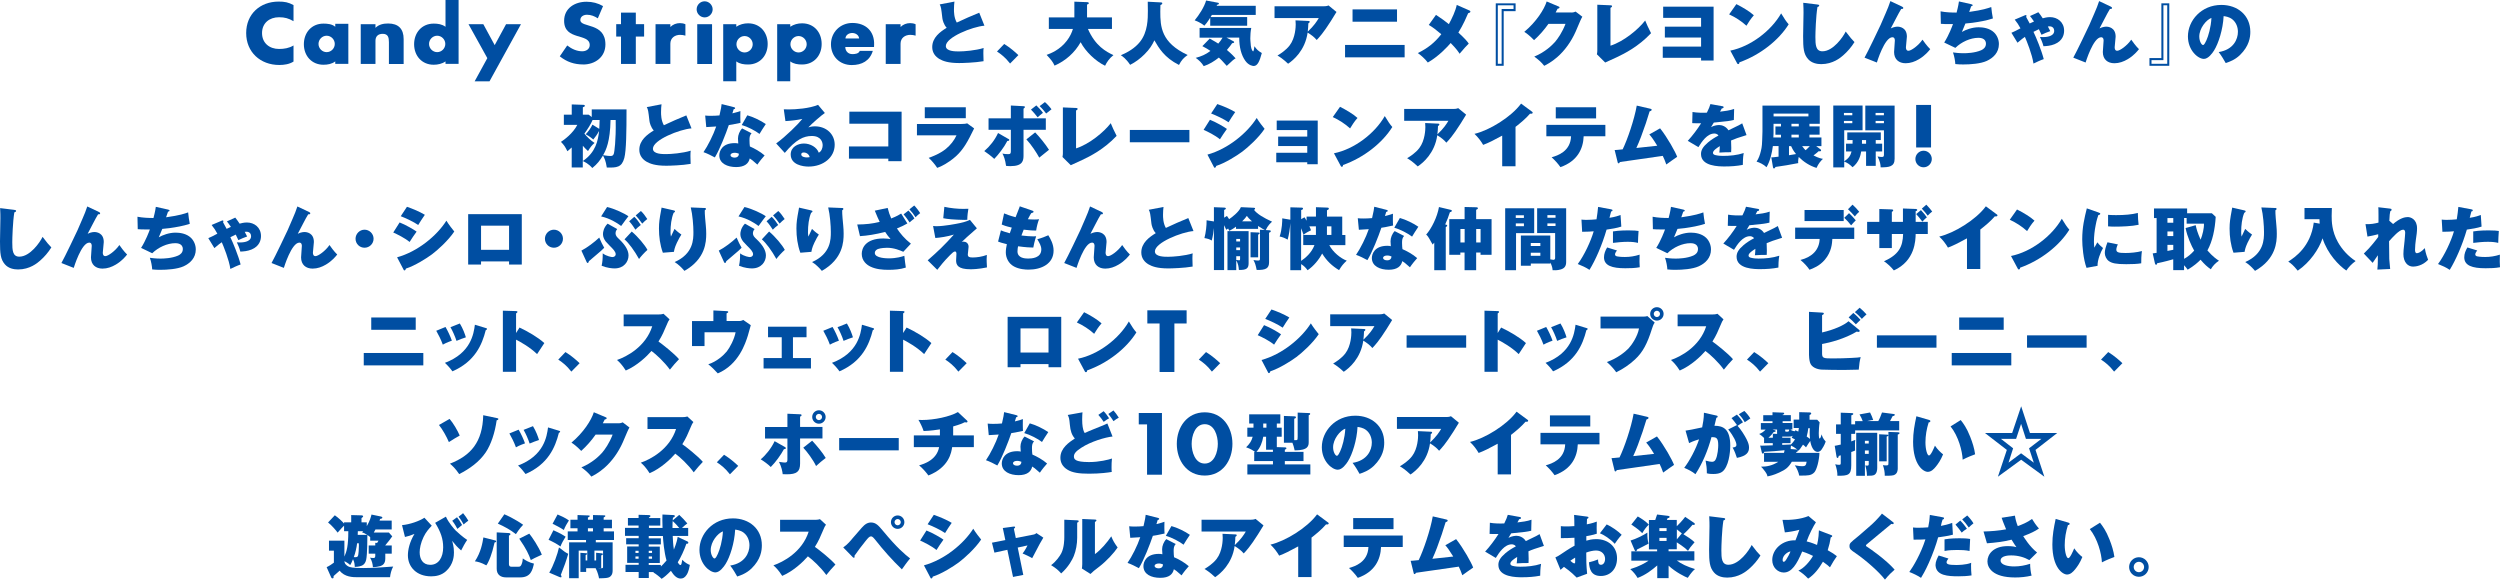 <?xml version="1.0" encoding="UTF-8"?>
<svg id="_レイヤー_2" data-name="レイヤー 2" xmlns="http://www.w3.org/2000/svg" width="219.11mm" height="50.8mm" viewBox="0 0 621.09 143.99">
  <defs>
    <style>
      .cls-1 {
        fill: #004ea2;
      }
    </style>
  </defs>
  <g id="DESIGN">
    <g>
      <path class="cls-1" d="M69.37,16.14c-4.68,0-8.21-3.19-8.21-7.93s3.47-7.82,8.06-7.82c1.49,0,2.42.17,3.7.87v4c-1.21-.7-2.17-.98-3.59-.98-2.4,0-4.23,1.45-4.23,3.93s1.83,3.95,4.23,3.95c1.28,0,2.51-.21,3.59-.87v4c-1.04.66-2.32.85-3.55.85Z"/>
      <path class="cls-1" d="M83.17,10.91c0,1.11-.91,2.04-2.02,2.04s-2.02-.94-2.02-2.04.91-2.04,2.02-2.04,2.02.94,2.02,2.04ZM86.54,15.88V5.91h-3.25v.74c-.77-.68-1.93-.79-2.93-.79-2.96,0-4.87,2.25-4.87,5.12s1.93,5.1,4.87,5.1c1.06,0,2.08-.19,2.93-.83v.62h3.25Z"/>
      <path class="cls-1" d="M96.62,15.88v-5.4c0-1.15-.19-2.08-1.55-2.08-1.11,0-1.79.6-1.79,1.72v5.76h-3.66V6h3.66v.91c.85-.85,2-1.08,3.15-1.08,2.55,0,3.85,1.34,3.85,3.87v6.19h-3.66Z"/>
      <path class="cls-1" d="M110.63,10.91c0,1.11-.91,2.04-2.02,2.04s-2.02-.94-2.02-2.04.91-2.04,2.02-2.04,2.02.94,2.02,2.04ZM113.93,15.88V0h-3.25v6.65c-.87-.64-1.89-.79-2.93-.79-2.95,0-4.87,2.25-4.87,5.12s1.91,5.1,4.87,5.1c1.02,0,2.08-.23,2.93-.83v.62h3.25Z"/>
      <path class="cls-1" d="M121.6,20.2h-3.68l3.15-5.76-4.68-8.44h3.68l2.83,5.21,2.83-5.21h3.7l-7.82,14.2Z"/>
      <path class="cls-1" d="M144.9,16.01c-2.23,0-4.08-.62-5.83-2.02l1.85-2.7c1.08.85,2.36,1.45,3.74,1.45.94,0,1.85-.53,1.85-1.55,0-3.04-6.36-1.02-6.36-6.02,0-3.15,2.68-4.74,5.55-4.74,1.51,0,2.83.34,4.12,1.08l-1.3,3.04c-.81-.53-1.7-.89-2.68-.89-.81,0-1.66.4-1.66,1.32,0,1.98,6.23.51,6.23,6.06,0,3.13-2.57,4.98-5.53,4.98Z"/>
      <path class="cls-1" d="M157.96,9.08v6.8h-3.68v-6.8h-1.19v-3.08h1.19v-2.87h3.68v2.87h2.06v3.08h-2.06Z"/>
      <path class="cls-1" d="M169.01,8.65c-1.36,0-2.47.77-2.47,2.21v5.02h-3.68V6h3.68v.7c.64-.64,1.49-.96,2.38-.96.47,0,.93.08,1.36.28v2.83c-.43-.13-.83-.19-1.28-.19Z"/>
      <path class="cls-1" d="M175.07,4.32c-1.08,0-2-.91-2-2s.89-2,1.98-2,2,.92,2,2-.91,2-1.98,2ZM173.22,15.88V6h3.68v9.89h-3.68Z"/>
      <path class="cls-1" d="M187,10.99c0,1.11-.91,2.04-2.02,2.04s-2.02-.94-2.02-2.04.91-2.04,2.02-2.04,2.02.94,2.02,2.04ZM190.72,10.91c0-2.87-1.89-5.12-4.87-5.12-1.02,0-2.06.26-2.93.85v-.64h-3.25v14.18h3.25v-4.93c.87.64,1.89.77,2.93.77,2.95,0,4.87-2.23,4.87-5.1Z"/>
      <path class="cls-1" d="M200.41,10.99c0,1.11-.91,2.04-2.02,2.04s-2.02-.94-2.02-2.04.91-2.04,2.02-2.04,2.02.94,2.02,2.04ZM204.13,10.91c0-2.87-1.89-5.12-4.87-5.12-1.02,0-2.06.26-2.93.85v-.64h-3.25v14.18h3.25v-4.93c.87.64,1.89.77,2.93.77,2.96,0,4.87-2.23,4.87-5.1Z"/>
      <path class="cls-1" d="M213.44,9.55h-3.4c.04-.87.87-1.36,1.68-1.36s1.64.49,1.72,1.36ZM217.16,11.14c.13-3.34-2.04-5.44-5.4-5.44-3,0-5.32,2.3-5.32,5.29s2.15,5.17,5.17,5.17c2.51,0,4.49-1.06,5.23-3.53h-3.25c-.25.72-1.17.81-1.83.81-1.04,0-1.74-.72-1.76-1.76h7.14l.02-.53Z"/>
      <path class="cls-1" d="M226.2,8.65c-1.36,0-2.47.77-2.47,2.21v5.02h-3.68V6h3.68v.7c.64-.64,1.49-.96,2.38-.96.47,0,.93.08,1.36.28v2.83c-.43-.13-.83-.19-1.28-.19Z"/>
      <path class="cls-1" d="M244.56,6.38c-2.96.24-9.58,2.86-9.58,5.05,0,1.34,2.31,1.34,3.28,1.34,1.22,0,4.1-.22,6.11-.85-.05.37-.07.61-.07,1.31,0,.61.02,1.33.05,1.97-2.09.37-5.19.46-6.07.46-2.77,0-4.05-.53-4.88-1-1-.58-1.8-1.55-1.8-2.96,0-2.38,1.97-3.81,3.59-4.8-.73-.78-1.02-1.94-1.07-2.36-.29-2.52-.32-2.79-.66-3.45l3.66-.7c-.07.63-.12,1.07-.12,1.94,0,.6,0,2.04.7,3.27,1.82-.88,3.71-1.68,5.58-2.45l1.29,3.23Z"/>
      <path class="cls-1" d="M249.48,10.92c1.43.88,2.77,2.04,3.52,2.77l-2.06,2.09c-1.16-1.51-2.28-2.35-3.25-2.99l1.79-1.87Z"/>
      <path class="cls-1" d="M260.57,7.18v-2.86h6.34V.41l3.2.12c.09,0,.39.02.39.27,0,.2-.25.27-.44.32v3.2h6.19v2.86h-5.97c1.84,4.23,4.51,5.66,6.34,6.51-1.02.8-1.63,1.72-2.08,2.64-2.35-1.12-4.88-3.55-6.07-5.85-1.46,2.6-3.74,4.63-6.48,5.82-.42-.9-.77-1.39-1.97-2.67,1-.36,3.27-1.22,5.03-3.52.77-1,1.24-2.04,1.5-2.92h-5.99Z"/>
      <path class="cls-1" d="M288.36.58c.17.02.39.02.39.26,0,.12-.05.24-.46.42-.02.46-.03.9-.03,1.6,0,3.76.19,7.72,6.8,10.8-.97.66-1.55,1.29-2.16,2.47-3.66-1.84-5.02-4.24-6.11-6.12-.54,1.16-1.17,2.21-2.47,3.49-1.04,1.04-2.23,1.94-3.55,2.6-1.04-1.55-1.92-2.13-2.31-2.38,1.77-.75,3.5-1.77,4.75-3.33,1.96-2.47,1.96-5.73,1.96-7.72,0-.99-.02-1.62-.03-2.25l3.23.17Z"/>
      <path class="cls-1" d="M300.55,9.59c1.12.6,1.96,1.14,2.11,1.24.42-.49.75-.9,1.07-1.48h-5.71v-2.42h12.84c-.17.8-.24,1.79-.24,2.6,0,.39.02.54.14,1.9.09.8.44,1.33.56,1.33.14,0,.29-.83.32-1.28.65.9.9,1.11,1.84,1.7-.53,1.96-1.04,3.21-2.01,3.21-.2,0-1.24-.1-2.09-1.29-.99-1.38-1.53-3.42-1.51-5.77h-3.18l1.75.92c.07.03.17.1.17.22,0,.19-.22.22-.51.27-.24.36-.6.88-1.29,1.67,1.31,1.11,1.85,1.74,2.16,2.08-.2.12-.42.25-.7.49-.24.19-1.26,1.16-1.5,1.38-1.29-1.43-1.43-1.58-1.96-2.06-1.14.9-2.38,1.68-3.76,2.13-.49-.83-1.21-1.5-1.99-2.06,1.38-.37,2.43-.8,3.66-1.72-.58-.39-.97-.66-2.01-1.19l1.84-1.89ZM300.66,4.39c-.78,1.26-1.24,1.75-1.46,1.99-.37-.31-.9-.73-2.4-1.34,1.07-1.26,2.42-3.37,2.84-4.92l2.98.56c.12.02.2.1.2.2,0,.17-.15.24-.46.32-.05.14-.07.15-.1.24h9.71v2.26h-10.9c-.09.15-.22.37-.31.53h9.08v2.16h-9.18v-2.01Z"/>
      <path class="cls-1" d="M325.04,5.19c.15.02.34.03.34.22s-.26.34-.34.39c-.02.63-.05,1.22-.15,2.06,1.58-1.48,2.28-2.59,2.74-3.37h-10.99V1.55h12.3c.12,0,.7,0,1.12-.2l1.97,1.62c-.22.36-1.19,1.94-1.39,2.25-1.92,3.03-2.91,4.06-3.52,4.71-.63-.75-1.43-1.33-2.26-1.84-.63,4.47-3.55,6.87-4.85,7.74-1.31-1.24-2.18-1.77-2.64-2.04.71-.42,2.09-1.29,3.03-2.52,1.45-1.89,1.5-4.73,1.5-5.22,0-.44-.03-.75-.05-1l3.2.15Z"/>
      <path class="cls-1" d="M347.07,2.33v3.06h-11.05v-3.06h11.05ZM348.96,11.16v3.08h-14.8v-3.08h14.8Z"/>
      <path class="cls-1" d="M365.05,2.59c.1.05.25.14.25.29,0,.22-.27.32-.56.41-.32.75-1.24,2.92-2.43,4.8,1.65,1.51,2.19,2.16,2.58,2.74-.68.66-1.09,1.12-2.28,2.52-.34-.54-.76-1.19-2.21-2.67-.73.87-2.98,3.32-5.68,4.85-.61-.85-1.85-1.92-2.48-2.35,2.4-1.19,4.12-2.5,5.83-4.68-1.36-1.14-2.07-1.7-3.11-2.31l1.79-2.5c1.53,1.02,2.25,1.53,3.2,2.31.83-1.55,1.65-3.28,1.96-4.78l3.15,1.38Z"/>
      <path class="cls-1" d="M376.02,1.31v.92h-2.96v13.61h-.95V1.31h3.91ZM376.53.83h-4.93v15.51h1.97V2.77h2.96V.83Z"/>
      <path class="cls-1" d="M390.36,3.11c.56,0,.87-.14,1.07-.24l1.68,1.28c-.32.54-.46.87-1.67,3.72-1.09,2.45-2.69,4.69-4.59,6.34-1.39,1.21-2.67,1.87-3.21,2.14-.68-.9-1.57-1.63-2.47-2.3,2.69-1.09,4.46-2.86,5.14-3.62.68-.8,1.79-2.33,2.62-4.51h-4.24c-1.04,1.48-2.23,2.84-3.57,4.05-1.22-1.26-1.96-1.75-2.43-2.06,2.99-2.5,4.95-5.58,5.56-7.55l2.94,1.24c.1.03.25.1.25.25,0,.24-.34.29-.48.31-.24.48-.34.66-.48.93h3.86Z"/>
      <path class="cls-1" d="M400.1,1.31c.17,0,.39.02.39.24,0,.2-.25.32-.39.39v9.41c3.3-1.05,6.92-4.05,8.62-6.26.34.82.78,1.85,1.46,3.15-3.15,3.35-6.6,5.07-8.57,6-.46.22-2.43,1.11-2.82,1.29l-2.06-2.04c.08-.34.1-.73.1-.92V1.17l3.27.14Z"/>
      <path class="cls-1" d="M413.09,14.36v-2.79h9.52v-2.25h-9v-2.7h9v-2.19h-9.42V1.65h12.53v13.38h-3.11v-.68h-9.52Z"/>
      <path class="cls-1" d="M431.38,1.02c1.53.77,3.3,1.82,4.34,2.77-.77.85-1.48,1.99-1.84,2.6-1.24-1.14-2.79-2.13-4.3-2.82l1.8-2.55ZM429.88,12.57c5.03-1.02,10.14-4.91,12.62-9.25.83,1.38,1.24,1.99,1.87,2.72-2.45,3.93-7.01,7.57-12.23,9.44-.02.19-.05.44-.31.44-.17,0-.25-.14-.31-.27l-1.65-3.08Z"/>
      <path class="cls-1" d="M451.48,1.11c.31.05.48.07.48.27s-.24.29-.44.36c-.39,2.33-.51,6.43-.51,7.43,0,1.94.07,3.57,1.75,3.57,2.67,0,5.14-3.57,5.78-4.91,1.07,1.43,1.63,2.07,2.18,2.62-.77,1.24-1.72,2.35-2.81,3.3-.66.58-2.55,2.18-5.46,2.18-1.05,0-2.4-.26-3.28-1.28-1.07-1.24-1.21-2.64-1.21-5.66,0-.92.1-4.98.1-5.8,0-.29,0-1.65-.07-2.5l3.49.42Z"/>
      <path class="cls-1" d="M472.57,1.67c.15.07.27.14.27.31,0,.27-.27.25-.51.24-.41.66-.76,1.33-1.31,2.38-.34.66-.83,1.62-1.28,2.45.88-.43,1.53-.43,1.7-.43.48,0,2.3.2,2.3,2.48,0,.41-.24,2.26-.24,2.64s.1.87.63.87c.68,0,2.45-1.26,3.49-2.76.25.39,1.17,1.65,1.92,2.36-.41.51-1.31,1.62-2.81,2.5-1,.6-2.13,1-3.3,1-1.67,0-2.87-.95-2.87-2.79,0-.44.19-2.43.19-2.84,0-.15,0-.83-.61-.83-1.97,0-3.83,6.21-3.86,6.28l-3.06-1.21c.83-1.45,3.74-7.57,4-8.15.85-1.89,1.82-4.25,1.89-4.42.19-.49.34-.92.53-1.48l2.94,1.39Z"/>
      <path class="cls-1" d="M489.77,1.06c.27.07.31.14.31.22,0,.22-.24.25-.37.27-.31.94-.32.97-.49,1.41,3.45-.48,4.64-.92,5.48-1.22.03.63.29,2.28.41,2.84-1.63.54-3.33.83-5.03,1.07-.34.05-1.38.15-1.8.19-.19.46-.75,1.8-.87,2.09.88-.53,2.55-1.16,4.15-1.16,1.05,0,2.7.2,3.83,1.28.73.7,1.21,1.77,1.21,2.89,0,2.13-1.41,3.45-3.04,4.2-1.55.7-4.08.87-5.82.87-.66,0-1.26-.02-1.97-.1-.03-.7-.24-1.96-.58-2.89.49.07,1.5.2,2.65.2.71,0,2.77-.05,4.37-.75.59-.27,1.17-.75,1.17-1.62,0-1.46-1.57-1.46-1.89-1.46-1.97,0-4.23,1.04-5.71,2.5l-2.77-1.33c1.16-1.8,2.02-4.13,2.18-4.58-1.75.03-2.55-.03-3.01-.07l-.07-3.1c1.31.26,2.67.31,3.98.31.1-.41.44-1.63.58-2.77l3.13.7Z"/>
      <path class="cls-1" d="M506.4,3.03c.39.48.75.99,1.09,1.51.36-.1,1.04-.29,1.82-.29,1.8,0,3.49,1.21,3.49,3.37,0,1-.37,2.53-2.36,3.35-1,.41-2.02.48-2.77.51-.2-.87-.68-1.9-.87-2.3.22.02.44.03.77.03.39,0,2.77,0,2.77-1.56,0-.54-.34-1.11-1.14-1.11-.17,0-.32.02-.44.03.24.43.41.78.6,1.16-.68.22-1.51.58-2.18.9-.19-.44-.39-.88-.65-1.38-.39.19-.68.31-1.34.66.65,1.33,2.01,4.63,2.55,6.77-.73.24-2.11.88-2.55,1.11-.31-2.25-1.72-5.71-2.13-6.63-.24.15-.9.63-1.84,1.45l-1.51-2.47c.63-.26,1.22-.56,2.25-1.11-.56-.99-.71-1.26-1.43-2.16l2.52-1.07c.17-.07.19-.07.22-.07.12,0,.19.08.19.19,0,.08-.03.15-.09.29.29.54.6,1.09.88,1.62.1-.03.51-.24,1.07-.49-.49-.73-.83-1.16-1-1.36l2.09-.95Z"/>
      <path class="cls-1" d="M524.43,1.67c.15.07.27.14.27.31,0,.27-.27.25-.51.24-.41.66-.77,1.33-1.31,2.38-.34.66-.83,1.62-1.28,2.45.88-.43,1.53-.43,1.7-.43.48,0,2.3.2,2.3,2.48,0,.41-.24,2.26-.24,2.64s.1.87.63.87c.68,0,2.45-1.26,3.49-2.76.26.39,1.17,1.65,1.92,2.36-.41.51-1.31,1.62-2.81,2.5-1,.6-2.13,1-3.3,1-1.67,0-2.87-.95-2.87-2.79,0-.44.19-2.43.19-2.84,0-.15,0-.83-.61-.83-1.97,0-3.83,6.21-3.86,6.28l-3.06-1.21c.83-1.45,3.74-7.57,4-8.15.85-1.89,1.82-4.25,1.89-4.42.19-.49.34-.92.53-1.48l2.94,1.39Z"/>
      <path class="cls-1" d="M534.51,15.84v-.9h2.96V1.31h.95v14.53h-3.91ZM534,16.35h4.93V.83h-1.97v13.59h-2.96v1.92Z"/>
      <path class="cls-1" d="M549.4,4.44c-.12,2.38-.78,4.54-1.26,5.6-.19.39-.51,1.14-.83,1.14-.36,0-.93-.92-.93-2.11,0-2.04,1.72-4.15,3.03-4.63ZM552.95,15.66c.87-.29,2.26-.76,3.54-1.99,2.31-2.26,2.57-4.41,2.57-5.77,0-4.1-3.15-6.68-7.18-6.68-5.02,0-8.32,3.91-8.32,7.82,0,3.5,2.53,5.59,3.96,5.59,1.09,0,2.09-1.39,2.53-2.09,1.09-1.73,2.21-5.2,2.38-8.54.39.05,1.36.17,2.14.78,1.04.82,1.41,2.06,1.41,3.13,0,1.82-1.09,4.44-4.78,5.02.75.95,1.46,2.23,1.74,2.72Z"/>
      <path class="cls-1" d="M152.96,29.8c.1,5.31-.36,7.98-.43,8.27-.17.6-.42.68-.93.68-.32,0-.66-.03-1.77-.2.73-1.28,1.75-3.35,1.85-8.74h1.28ZM144.8,40.02c.37.15,1.39.61,2.35,1.72,1.26-1.02,1.9-1.89,2.65-3.11.36.65.68,1.26.95,2.98,2.48.07,3.71-.02,4.35-2.36.49-1.82.55-6.68.55-12.08h-8.64v1.9l-.76-.58h-1.45v-1.84c.32-.12.49-.17.49-.39,0-.19-.2-.2-.34-.22l-2.91-.1v2.55h-1.96v2.52h3.35c-1.09,2.14-3.27,3.72-4.07,4.23.82.85,1.02,1.17,1.6,2.33.29-.24.54-.44,1.07-.94v4.97h2.75v-1.58ZM147.18,30.96c-.41.88-.99,1.68-1.67,2.4.36.19.88.46,1.89,1.29.54-.66,1.04-1.36,1.36-2.01h.07c-.27,2.21-.77,5.14-4.03,7.36v-3.79c.37.44.73.8,1.28,1.31.65-1.05.99-1.46,1.63-2.01-.97-.63-1.8-1.43-2.53-2.31.88-1.22,1.6-2.35,2.04-3.4h1.75c-.02.43-.03,1.43-.09,2.21l-1.7-1.05Z"/>
      <path class="cls-1" d="M171.79,31.89c-2.96.24-9.58,2.86-9.58,5.05,0,1.34,2.31,1.34,3.28,1.34,1.22,0,4.1-.22,6.11-.85-.05.37-.07.61-.07,1.31,0,.61.02,1.33.05,1.97-2.09.37-5.19.46-6.07.46-2.77,0-4.05-.53-4.88-1-1-.58-1.8-1.55-1.8-2.96,0-2.38,1.97-3.81,3.59-4.8-.73-.78-1.02-1.94-1.07-2.36-.29-2.52-.32-2.79-.66-3.45l3.66-.7c-.07.63-.12,1.07-.12,1.94,0,.6,0,2.04.7,3.27,1.82-.88,3.71-1.68,5.58-2.45l1.29,3.23Z"/>
      <path class="cls-1" d="M183.58,38.18c-.03.54-.32.97-1.09.97-.46,0-1-.17-1-.61,0-.39.49-.59,1.04-.59.48,0,.82.15,1.05.24ZM184.38,31.89c-.65.66-1.04,1.67-1.04,2.52,0,.03.05,1.11.07,1.24-.27-.07-.49-.1-.88-.1-3.13,0-3.83,1.99-3.83,3.04,0,2.04,2.04,2.91,4.18,2.91s3.11-.9,3.38-2.14c.41.25.61.37,1.9,1.53.49-.75,1.39-1.84,1.8-2.28-1.07-.95-2.64-1.8-3.66-2.23-.05-.36-.1-.88-.1-1.58s.05-1.22.51-1.7l-2.35-1.21ZM175.45,31.57c1.04-.05,1.7-.09,2.48-.15-.7,2.08-2.08,4.81-3.16,6.38.75.24,2.18.94,2.82,1.31,1.21-1.96,2.77-5.95,3.47-8.04.22-.03,1.41-.2,2.91-.56-.03-.34-.05-.68-.05-1.62,0-.8,0-.99.02-1.31-.44.17-.77.27-1.99.58.22-.77.25-.85.31-1.02.27-.08.37-.12.37-.27s-.1-.2-.31-.25l-3.04-.77c-.07.53-.15,1.24-.54,2.82-.73.07-1.46.1-2.19.1-.61,0-.88-.02-1.36-.07l.27,2.88ZM184.28,31.06c1.41.39,3.42,1.43,4.41,2.21.19-.32,1.14-1.87,1.56-2.45-1.17-.83-3.18-1.8-4.59-2.18l-1.38,2.41Z"/>
      <path class="cls-1" d="M201.15,39.03c-.15.03-.38.08-.71.08-.48,0-1.38-.15-1.38-.75,0-.24.14-.48.61-.48.7,0,1.33.46,1.48,1.14ZM203.24,26.04c-2.18.92-5.56,1.14-7.28,1.14-.56,0-.9-.02-1.24-.03l.41,2.93c1.41-.08,2.82-.24,4.2-.54-.9,1.17-4.13,4.39-6.5,6.09l2.14,2.35c2.79-3.33,4.69-4.2,6.72-4.2,2.38,0,2.69,1.65,2.69,2.31,0,.61-.26,1.5-.97,1.84-.46-1.34-2.08-2.28-3.69-2.28-1.48,0-3.28.83-3.28,2.72,0,2.57,3.05,3.01,4.42,3.01,3.71,0,6.51-2.31,6.51-5.43,0-2.62-2.06-4.57-4.93-4.57-.87,0-1.36.19-1.62.27.75-.85,3.28-3.04,4.1-3.59l-1.68-2.01Z"/>
      <path class="cls-1" d="M210.91,39.41v-3.03h9.78v-5.65h-9.68v-2.99h12.98v12.3h-3.3v-.63h-9.78Z"/>
      <path class="cls-1" d="M239.94,26.64v2.72h-10.19v-2.72h10.19ZM238.87,30.79c.31,0,.95,0,1.41-.15l1.73,1.26c-.19.34-.95,1.91-1.11,2.21-1.43,2.74-2.7,4.37-4.97,5.94-1.48,1.04-2.57,1.46-3.1,1.65-.44-.71-1.46-1.94-2.11-2.48.75-.27,2.75-.99,4.29-2.25,1.11-.92,2.02-2.04,2.62-3.35h-9.83v-2.82h11.05Z"/>
      <path class="cls-1" d="M251.13,26.21l3.15.17c.14,0,.34.02.34.2,0,.17-.17.29-.34.41v2.4h5.54v2.86h-5.54v6.31c0,1.29-.12,2.71-3.25,2.71-.48,0-.8-.03-1.09-.07-.2-1.51-.54-2.38-.9-3.06.56.14,1.09.15,1.48.15.48,0,.61-.17.61-.73v-5.31h-5.54v-2.86h5.54v-3.18ZM250.47,34.48c.19.1.27.15.27.27,0,.27-.32.27-.48.26-.82,1.62-2.26,3.45-3.25,4.46-.82-.77-1.84-1.5-2.48-1.94,1.41-1.21,2.64-2.77,3.42-4.49l2.52,1.45ZM257.17,32.89c1.05,1.07,2.53,2.89,3.44,4.32-.36.27-1.92,1.53-2.42,1.95-.68-1.24-1.91-3.15-3.2-4.54l2.18-1.73ZM257.46,26.18c.44.39,1.26,1.28,1.65,1.85-.51.41-.82.65-1.33,1.11-.32-.44-1.29-1.6-1.65-1.92l1.33-1.04ZM259.6,25.36c.51.41,1.33,1.34,1.63,1.79-.26.19-.92.7-1.33,1.05-.1-.15-.88-1.16-1.62-1.84l1.31-1Z"/>
      <path class="cls-1" d="M267.33,26.82c.17,0,.39.02.39.24,0,.2-.25.32-.39.39v9.41c3.3-1.05,6.92-4.05,8.62-6.26.34.82.78,1.85,1.46,3.15-3.15,3.35-6.6,5.07-8.57,6-.46.22-2.43,1.11-2.82,1.29l-2.06-2.04c.08-.34.1-.73.1-.92v-11.4l3.26.14Z"/>
      <path class="cls-1" d="M295.49,32.28v3.06h-14.8v-3.06h14.8Z"/>
      <path class="cls-1" d="M302.43,25.85c1.53.54,3.04,1.16,4.44,1.99-.43.58-1.43,2.14-1.65,2.53-1.12-.78-3.13-1.72-4.34-2.18l1.55-2.35ZM300.59,29.75c1.46.56,3.57,1.79,4.22,2.28-.44.58-1.41,2.02-1.73,2.57-1.24-1.02-3.08-1.91-4.06-2.35l1.58-2.5ZM299.96,38.41c5.12-1.41,9.9-5.37,12.25-9.1.48.82,1.62,2.3,1.96,2.69-1.48,2.23-4.13,4.61-5.53,5.66-1.41,1.05-4.3,2.86-6.48,3.55-.05.15-.14.46-.36.46-.15,0-.22-.14-.27-.27l-1.56-2.99Z"/>
      <path class="cls-1" d="M317.07,40.31v-2.36h7.7v-1.67h-7.23v-2.35h7.23v-1.62h-7.59v-2.36h10.19v10.85h-2.6v-.49h-7.7Z"/>
      <path class="cls-1" d="M332.91,26.53c1.53.77,3.3,1.82,4.34,2.77-.77.85-1.48,1.99-1.84,2.6-1.24-1.14-2.79-2.13-4.3-2.82l1.8-2.55ZM331.41,38.08c5.03-1.02,10.14-4.91,12.62-9.25.83,1.38,1.24,1.99,1.87,2.72-2.45,3.93-7.01,7.57-12.23,9.44-.02.19-.05.44-.31.44-.17,0-.25-.14-.31-.27l-1.65-3.08Z"/>
      <path class="cls-1" d="M357.25,30.7c.15.02.34.03.34.22s-.26.34-.34.39c-.02.63-.05,1.22-.15,2.06,1.58-1.48,2.28-2.59,2.74-3.37h-10.99v-2.94h12.3c.12,0,.7,0,1.12-.2l1.97,1.62c-.22.36-1.19,1.94-1.39,2.25-1.92,3.03-2.91,4.06-3.52,4.71-.63-.75-1.43-1.33-2.26-1.84-.63,4.47-3.55,6.87-4.85,7.74-1.31-1.24-2.18-1.77-2.64-2.04.71-.42,2.09-1.29,3.03-2.52,1.45-1.89,1.5-4.73,1.5-5.22,0-.44-.03-.75-.05-1l3.2.15Z"/>
      <path class="cls-1" d="M376.52,41.31h-3.32v-7.62c-2.23,1.21-3.28,1.75-4.73,2.3-.48-.85-1.29-1.94-2.16-2.74,3.66-.85,9.1-4.15,11.58-7.52l2.69,1.99c.14.09.19.15.19.26,0,.31-.39.29-.65.25-1.07,1.24-2.33,2.28-3.61,3.28v9.8Z"/>
      <path class="cls-1" d="M384.17,33.85v-2.84h14.66v2.84h-5.39c-.12,3.08-1.51,6.17-5.77,7.67-.66-.94-1.46-1.79-2.19-2.45,1.5-.42,4.69-1.46,4.83-5.22h-6.14ZM396.53,26.65v2.76h-10.02v-2.76h10.02Z"/>
      <path class="cls-1" d="M412.42,31.87c1.84,2.3,3.81,5.88,4.25,7.08-.42.31-2.33,1.6-2.7,1.91-.32-.94-.56-1.46-.88-2.14-3.88.56-7.98,1.16-10.65,1.53-.1.2-.17.32-.32.32-.19,0-.22-.17-.25-.32l-.73-2.98c.31-.02.42-.02.56-.03.22-.02,1.22-.12,1.43-.14,1.17-2.4,2.89-7.38,3.5-10.87l3.38.78c.22.05.32.12.32.25,0,.24-.25.32-.51.41-.15.46-.78,2.55-.94,2.98-.88,2.57-1.56,4.42-2.35,6.11.83-.07,1.28-.12,5.19-.56-1.07-1.74-1.45-2.21-1.97-2.81l2.67-1.51Z"/>
      <path class="cls-1" d="M427.85,26.36c.15.02.36.08.36.27,0,.25-.31.29-.46.31-.09.15-.29.53-.43.8,1.09-.12,2.48-.31,3.5-.68l-.07,2.74c-1.19.27-1.31.29-4.98.65-.12.22-.61,1-.68,1.12.85-.48,1.82-.51,2.02-.51.66,0,1.68.32,2.3,1.31,2.79-1.34,2.87-1.38,3.42-1.73l1.07,2.92c-2.04.63-2.94.94-3.84,1.34.03.6.05,1.26.05,1.87,0,.42-.02.77-.03,1.04-.27,0-.39,0-1.51.02-.34,0-.75.03-1.43.07.05-.39.1-.75.12-1.6-.7.44-1.7,1.09-1.7,1.67,0,.31.25.46.53.54.7.19,1.53.22,1.94.22,1.74,0,3.5-.17,5.17-.71-.2.97-.22,2.58-.22,2.94-1.48.29-2.99.39-4.49.39-1.38,0-5.9,0-5.9-3.08,0-.97.46-1.8,1.74-2.89.78-.66,1.67-1.22,2.6-1.7-.32-.51-.93-.51-1.02-.51-1.8,0-3.16,2.07-3.96,3.38l-2.65-1.56c1.17-1.26,2.42-2.92,3.32-4.37-1.04.02-1.72-.02-2.21-.03l.07-2.77c1.09.19,2.48.22,3.57.17.49-.99.7-1.5.88-2.14l2.94.53Z"/>
      <path class="cls-1" d="M445.06,33.46h1.82v.68h-1.82v-.68ZM451.18,36.3h1.33v-2.16h-2.98v-.68h2.53v-2.06h-2.53v-.65h2.57v-4.51h-14.24v6.41c-.1,3.54-.12,3.71-.39,4.85-.22.94-.53,1.85-1.07,2.65.7.19,1.77.7,2.47,1.39.92-1.6,1.33-3.42,1.58-5.26h1.41v2.64c-1.38.17-1.5.17-1.8.17l.41,2.43c.03.22.09.32.27.32s.27-.19.36-.37c1.05-.12,4.44-.68,5.65-.95-.02-.17-.03-.24-.03-.37,0-.36.08-.77.15-1.16,1.24,1.24,2.74,2.21,4.42,2.72.49-1.09,1.02-1.7,1.6-2.25-.32-.05-1.02-.15-2.35-.85.44-.32.87-.68,1.29-1.05.12.02.2.03.31.03.27,0,.29-.2.29-.24,0-.14-.1-.22-.14-.24l-1.11-.83ZM442.47,34.14h-1.91c.02-.31.05-.97.05-1.02v-2.36h1.85v.65h-1.38v2.06h1.38v.68ZM446.88,31.4h-1.82v-.65h1.82v.65ZM449.28,28.22v.7h-8.66v-.7h8.66ZM449.62,36.3c-.31.34-.6.63-1.04,1.02-.22-.22-.53-.53-.87-1.02h1.91ZM444.45,36.3h.53c.12.27.48,1.11,1.22,1.97-.41.08-1.29.22-1.75.29v-2.26Z"/>
      <path class="cls-1" d="M458.1,28.63v-.58h2.08v.58h-2.08ZM459.99,37.64c-.26,1.04-.73,1.7-1.82,2.43v-7.71h4.56v-6.14h-7.28v15.36h2.72v-1.45c.99.43,1.22.61,2.08,1.41,1.58-1.26,1.97-2.87,2.14-3.91h1.21v3.57h2.4v-3.57h1.6v-1.94h-1.6v-.9h1.26v-1.91h-8.33v1.91h1.33c0,.29,0,.59-.02.9h-1.62v1.94h1.38ZM463.41,26.23v6.14h4.63v6.14c0,.48-.31.48-.58.48-.25,0-.34-.02-1-.12.61,1.24.75,2.02.76,2.7,2.09,0,3.47-.15,3.47-2.11v-13.23h-7.28ZM460.18,30.04v.56h-2.08v-.56h2.08ZM465.96,28.63v-.58h2.07v.58h-2.07ZM468.04,30.04v.56h-2.07v-.56h2.07ZM463.6,35.7h-1.02c.02-.56,0-.71,0-.9h1.02v.9Z"/>
      <path class="cls-1" d="M476.04,36.63v-10.57h3.7v10.57h-3.7ZM477.89,41.56c-1.15,0-2.04-.94-2.04-2.06s.91-2.06,2.04-2.06,2.04.94,2.04,2.06-.91,2.06-2.04,2.06Z"/>
      <path class="cls-1" d="M3.52,52.13c.31.05.48.07.48.27s-.24.29-.44.36c-.39,2.33-.51,6.43-.51,7.43,0,1.94.07,3.57,1.75,3.57,2.67,0,5.14-3.57,5.78-4.92,1.07,1.43,1.63,2.08,2.18,2.62-.77,1.24-1.72,2.35-2.81,3.3-.66.58-2.55,2.18-5.46,2.18-1.05,0-2.4-.25-3.28-1.28-1.07-1.24-1.21-2.64-1.21-5.66,0-.92.1-4.98.1-5.8,0-.29,0-1.65-.07-2.5l3.49.43Z"/>
      <path class="cls-1" d="M24.61,52.69c.15.07.27.14.27.31,0,.27-.27.25-.51.24-.41.66-.76,1.33-1.31,2.38-.34.66-.83,1.62-1.28,2.45.88-.43,1.53-.43,1.7-.43.48,0,2.3.2,2.3,2.48,0,.41-.24,2.26-.24,2.64s.1.87.63.87c.68,0,2.45-1.26,3.49-2.76.25.39,1.17,1.65,1.92,2.36-.41.51-1.31,1.62-2.81,2.5-1,.6-2.13,1-3.3,1-1.67,0-2.87-.95-2.87-2.79,0-.44.19-2.43.19-2.84,0-.15,0-.83-.61-.83-1.97,0-3.83,6.21-3.86,6.28l-3.06-1.21c.83-1.45,3.74-7.57,4-8.15.85-1.89,1.82-4.25,1.89-4.42.19-.49.34-.92.53-1.48l2.94,1.39Z"/>
      <path class="cls-1" d="M41.81,52.08c.27.07.31.14.31.22,0,.22-.24.25-.37.27-.31.94-.32.97-.49,1.41,3.45-.48,4.64-.92,5.48-1.22.03.63.29,2.28.41,2.84-1.63.54-3.33.83-5.03,1.07-.34.05-1.38.15-1.8.19-.19.46-.75,1.8-.87,2.09.88-.53,2.55-1.16,4.15-1.16,1.05,0,2.7.2,3.83,1.28.73.7,1.21,1.77,1.21,2.89,0,2.13-1.41,3.45-3.04,4.2-1.55.7-4.08.87-5.82.87-.66,0-1.26-.02-1.97-.1-.03-.7-.24-1.96-.58-2.89.49.07,1.5.2,2.65.2.71,0,2.77-.05,4.37-.75.59-.27,1.17-.75,1.17-1.62,0-1.46-1.57-1.46-1.89-1.46-1.97,0-4.23,1.04-5.71,2.5l-2.77-1.33c1.16-1.8,2.02-4.13,2.18-4.58-1.75.03-2.55-.03-3.01-.07l-.07-3.09c1.31.25,2.67.31,3.98.31.1-.41.44-1.63.58-2.77l3.13.7Z"/>
      <path class="cls-1" d="M58.44,54.05c.39.48.75.99,1.09,1.51.36-.1,1.04-.29,1.82-.29,1.8,0,3.49,1.21,3.49,3.37,0,1-.37,2.53-2.36,3.35-1,.41-2.02.48-2.77.51-.2-.87-.68-1.9-.87-2.3.22.02.44.03.77.03.39,0,2.77,0,2.77-1.56,0-.54-.34-1.11-1.14-1.11-.17,0-.32.02-.44.03.24.42.41.78.6,1.16-.68.22-1.51.58-2.18.9-.19-.44-.39-.88-.65-1.38-.39.19-.68.31-1.34.66.65,1.33,2.01,4.63,2.55,6.77-.73.24-2.11.88-2.55,1.11-.31-2.25-1.72-5.71-2.13-6.63-.24.15-.9.63-1.84,1.45l-1.51-2.47c.63-.25,1.22-.56,2.25-1.11-.56-.99-.71-1.26-1.43-2.16l2.52-1.07c.17-.07.19-.07.22-.07.12,0,.19.08.19.19,0,.08-.03.15-.08.29.29.54.6,1.09.88,1.62.1-.03.51-.24,1.07-.49-.49-.73-.83-1.16-1-1.36l2.09-.95Z"/>
      <path class="cls-1" d="M76.81,52.69c.15.07.27.14.27.31,0,.27-.27.25-.51.24-.41.66-.77,1.33-1.31,2.38-.34.66-.83,1.62-1.28,2.45.88-.43,1.53-.43,1.7-.43.48,0,2.3.2,2.3,2.48,0,.41-.24,2.26-.24,2.64s.1.87.63.87c.68,0,2.45-1.26,3.49-2.76.25.39,1.17,1.65,1.92,2.36-.41.51-1.31,1.62-2.81,2.5-1,.6-2.13,1-3.3,1-1.67,0-2.87-.95-2.87-2.79,0-.44.19-2.43.19-2.84,0-.15,0-.83-.61-.83-1.97,0-3.83,6.21-3.86,6.28l-3.06-1.21c.83-1.45,3.74-7.57,4-8.15.85-1.89,1.82-4.25,1.89-4.42.19-.49.34-.92.53-1.48l2.94,1.39Z"/>
      <path class="cls-1" d="M92.81,59.31c0,1.22-1,2.23-2.25,2.23s-2.23-1-2.23-2.23,1.02-2.25,2.23-2.25,2.25.99,2.25,2.25Z"/>
      <path class="cls-1" d="M101.11,51.37c1.53.54,3.04,1.16,4.44,1.99-.42.58-1.43,2.14-1.65,2.53-1.12-.78-3.13-1.72-4.34-2.18l1.55-2.35ZM99.28,55.26c1.46.56,3.57,1.79,4.22,2.28-.44.58-1.41,2.02-1.74,2.57-1.24-1.02-3.08-1.91-4.06-2.35l1.58-2.5ZM98.65,63.92c5.12-1.41,9.9-5.37,12.25-9.1.48.82,1.62,2.3,1.96,2.69-1.48,2.23-4.13,4.61-5.53,5.66-1.41,1.05-4.3,2.86-6.48,3.55-.05.15-.14.46-.36.46-.15,0-.22-.14-.27-.27l-1.57-2.99Z"/>
      <path class="cls-1" d="M119.51,62.06v-6h6.96v6h-6.96ZM126.47,64.94v.78h3.16v-12.52h-13.32v12.52h3.2v-.78h6.96Z"/>
      <path class="cls-1" d="M139.86,59.31c0,1.22-1,2.23-2.25,2.23s-2.23-1-2.23-2.23,1.02-2.25,2.23-2.25,2.25.99,2.25,2.25Z"/>
      <path class="cls-1" d="M150.81,51.42c1.82.41,4.41,1.63,5.31,2.3-.56.71-.75.99-1.8,2.42-1.02-.76-2.7-1.85-4.98-2.38l1.48-2.33ZM144.45,62.25c1.38-.7,3.27-2.13,4.42-3.23.36.9.88,1.91,1.24,2.53-.2.2-.44.44-.8.77-.48.41-2.59,2.19-3.01,2.57-.05.2-.12.44-.31.44-.14,0-.2-.14-.26-.25l-1.29-2.82ZM156.95,57.52c1.53,1.28,3.32,3.42,3.9,4.56-.61.51-1.77,1.77-2.09,2.26-1.16-2.09-2.53-3.95-3.61-4.88l1.8-1.94ZM157.58,53.85c.56.49,1.33,1.55,1.62,2.04-.51.36-1.05.87-1.34,1.17-.22-.36-.92-1.43-1.55-2.09l1.28-1.12ZM153.33,56.91c-.41.48-.41.95-.41,1.04,0,.61.39.99.95,1.51,1.63,1.56,2.28,2.86,2.28,4.01,0,1.53-1.14,3.21-3.47,3.21-.56,0-1.84-.1-3.21-.66.22-1.04.27-1.75.27-3.08,1,.75,2.23.92,2.4.92.37,0,.82-.2.82-.71,0-.65-.7-1.33-1.46-2.08-.54-.56-.83-.87-1.02-1.09-.39-.53-.68-1.12-.68-1.82,0-.53.17-1.6,1.14-2.6l2.4,1.34ZM159.23,52.42c.65.61,1,1.14,1.58,1.99-.41.31-.9.75-1.26,1.14-.8-1.09-1.02-1.39-1.62-2.04l1.29-1.09Z"/>
      <path class="cls-1" d="M167.32,52.25c.22.05.37.09.37.27,0,.14-.05.17-.34.36-.56,1.36-.77,3.1-.77,4.76,0,.24,0,.61.1,1.14.12-.22.71-1.51.9-1.92.24.24.66.68,1.7,1.41-.26.39-.65,1.04-1.12,2.04-.58,1.22-.68,1.94-.73,2.25l-2.75.22c-.7-1.92-.97-3.96-.97-6,0-1.5.15-2.48.51-4.41.08-.44.1-.56.14-.8l2.96.68ZM174.99,51.65c.19.02.39.02.39.24,0,.17-.12.25-.29.36-.03.88.17,2.87.26,3.81.07.68.1,1.34.1,2.01,0,1.97-.14,6.24-5.41,9.22-.71-.83-1.51-1.62-2.43-2.19,4.66-2.08,4.66-5.61,4.66-7.48,0-1.48-.2-4.24-.66-6.09l3.38.14Z"/>
      <path class="cls-1" d="M184.94,51.42c1.82.41,4.41,1.63,5.31,2.3-.56.71-.75.99-1.8,2.42-1.02-.76-2.7-1.85-4.98-2.38l1.48-2.33ZM178.58,62.25c1.38-.7,3.27-2.13,4.42-3.23.36.9.88,1.91,1.24,2.53-.2.2-.44.44-.8.77-.48.41-2.58,2.19-3.01,2.57-.05.2-.12.44-.31.44-.14,0-.2-.14-.26-.25l-1.29-2.82ZM191.08,57.52c1.53,1.28,3.32,3.42,3.89,4.56-.61.51-1.77,1.77-2.09,2.26-1.16-2.09-2.53-3.95-3.61-4.88l1.8-1.94ZM191.71,53.85c.56.49,1.33,1.55,1.62,2.04-.51.36-1.05.87-1.34,1.17-.22-.36-.92-1.43-1.55-2.09l1.28-1.12ZM187.46,56.91c-.41.48-.41.95-.41,1.04,0,.61.39.99.95,1.51,1.63,1.56,2.28,2.86,2.28,4.01,0,1.53-1.14,3.21-3.47,3.21-.56,0-1.84-.1-3.21-.66.22-1.04.27-1.75.27-3.08,1,.75,2.23.92,2.4.92.37,0,.82-.2.82-.71,0-.65-.7-1.33-1.46-2.08-.54-.56-.83-.87-1.02-1.09-.39-.53-.68-1.12-.68-1.82,0-.53.17-1.6,1.14-2.6l2.4,1.34ZM193.36,52.42c.65.61,1,1.14,1.58,1.99-.41.31-.9.75-1.26,1.14-.8-1.09-1.02-1.39-1.62-2.04l1.29-1.09Z"/>
      <path class="cls-1" d="M201.46,52.25c.22.05.38.09.38.27,0,.14-.05.17-.34.36-.56,1.36-.77,3.1-.77,4.76,0,.24,0,.61.1,1.14.12-.22.71-1.51.9-1.92.24.24.66.68,1.7,1.41-.26.39-.65,1.04-1.12,2.04-.58,1.22-.68,1.94-.73,2.25l-2.75.22c-.7-1.92-.97-3.96-.97-6,0-1.5.15-2.48.51-4.41.08-.44.1-.56.14-.8l2.96.68ZM209.13,51.65c.19.02.39.02.39.24,0,.17-.12.25-.29.36-.03.88.17,2.87.26,3.81.07.68.1,1.34.1,2.01,0,1.97-.14,6.24-5.41,9.22-.71-.83-1.51-1.62-2.43-2.19,4.66-2.08,4.66-5.61,4.66-7.48,0-1.48-.2-4.24-.66-6.09l3.38.14Z"/>
      <path class="cls-1" d="M225.42,55.51c-.73.44-1.33.71-2.59,1.24.83,1.26,1.91,2.57,3.47,3.78l-1.89,2.02c-.82-.36-2.3-1-4.03-1-.36,0-1.56.05-2.26.31-.27.12-.78.36-.78.99,0,1.33,3.15,1.33,3.5,1.33,1.87,0,3.21-.42,3.83-.63.14,1.28.22,1.97.37,2.92-1.39.46-2.89.56-4.35.56s-3.08-.14-4.44-.8c-.92-.44-2.16-1.41-2.16-3.18,0-1.34.88-3.81,5.38-3.81.77,0,1.38.09,1.77.15-.65-.75-.9-1.12-1.33-1.77-2.57.63-4.35.92-6.26,1.04l-.68-2.89c2.18-.03,3.69-.19,5.58-.65-.19-.39-.37-.77-.54-1.16-.12-.25-.58-1.39-.68-1.63l3.2-.68c.25,1,.48,1.72.88,2.62,1.46-.58,2.02-.94,2.47-1.22l1.55,2.47ZM227.12,51.04c.43.42,1.19,1.39,1.48,1.91-.41.29-.85.7-1.14,1.02-.42-.68-.97-1.39-1.53-1.97l1.19-.95ZM225.69,52.3c.24.25.99,1.05,1.48,1.96-.65.48-.99.82-1.19,1-.29-.46-.99-1.45-1.5-2.01l1.21-.95Z"/>
      <path class="cls-1" d="M234.61,51.38c1.51.34,3.33.51,4.69.51.49,0,.85-.02,1.28-.03-.1.58-.27,1.73-.27,2.74-.29.03-.46.03-.73.03-.85,0-2.77-.1-3.28-.15-.92-.08-1.56-.19-1.96-.27l.27-2.82ZM242.7,56.71c-2.58,2.26-2.87,2.52-3.79,3.42.1-.05.21-.1.48-.1.56,0,1.24.36,1.24,1.28,0,.31-.19,1.63-.19,1.9,0,.66.44.75,1.24.75.97,0,2.26-.17,3.49-.63-.03.37-.05.56-.05,1.02,0,.2,0,1.04.08,2.08-2.13.44-3.62.46-4.08.46-3.16,0-3.59-1.07-3.59-2.21,0-.25.08-1.34.08-1.58,0-.22,0-.63-.36-.63-.31,0-.73.41-1.24.92-1.38,1.36-2.52,2.81-3.16,3.64l-2.38-2.36c2.55-2.23,4.24-3.84,6.51-6.4-1.62.51-3.45.77-4.61.85l-.56-2.98c.44.05.75.05.95.05,1.77,0,4.83-.58,5.75-.78,1.36-.29,2.08-.61,2.45-.8l1.73,2.11Z"/>
      <path class="cls-1" d="M248.64,57.22c.42.17,1,.41,2.23.73.07-.22.44-1.28.49-1.41-1.43-.32-2.08-.58-2.5-.76l.59-2.77c.61.25,1.48.59,2.86.95.27-.7.88-2.28.9-2.3.03-.1.07-.19.14-.41l3.11,1.07c.15.05.31.12.31.27,0,.2-.17.25-.58.37-.15.25-.31.46-.83,1.5.51.03.97.07,1.58.07.54,0,.88-.03,1.21-.07-.31.7-.61,1.92-.73,2.81-.97.02-2.3-.12-3.1-.22-.17.42-.37.95-.56,1.45,1.14.14,2.28.22,2.96.22.29,0,.49-.02.7-.03-.39,1.16-.65,2.43-.71,2.81-.77-.02-1.84-.05-3.78-.32-.05.24-.15.7-.15,1.26,0,1.68,1.85,1.79,2.64,1.79.87,0,3.28-.1,3.28-2.28,0-.85-.48-1.67-1-2.52.9-.22,2.19-.73,2.74-.99.54.87,1.31,2.21,1.31,3.81,0,3.28-3.01,4.73-6.21,4.73-.77,0-2.33-.08-3.62-.78-1.41-.75-2.04-2.23-2.04-3.5,0-.76.12-1.34.26-2.04-1.34-.32-1.74-.48-2.18-.65l.7-2.77Z"/>
      <path class="cls-1" d="M273.74,52.69c.15.07.27.14.27.31,0,.27-.27.25-.51.24-.41.66-.77,1.33-1.31,2.38-.34.66-.83,1.62-1.28,2.45.88-.43,1.53-.43,1.7-.43.48,0,2.3.2,2.3,2.48,0,.41-.24,2.26-.24,2.64s.1.87.63.87c.68,0,2.45-1.26,3.49-2.76.25.39,1.17,1.65,1.92,2.36-.41.51-1.31,1.62-2.81,2.5-1,.6-2.13,1-3.3,1-1.67,0-2.87-.95-2.87-2.79,0-.44.19-2.43.19-2.84,0-.15,0-.83-.61-.83-1.97,0-3.83,6.21-3.86,6.28l-3.06-1.21c.83-1.45,3.74-7.57,4-8.15.85-1.89,1.82-4.25,1.89-4.42.19-.49.34-.92.53-1.48l2.94,1.39Z"/>
      <path class="cls-1" d="M296.5,57.4c-2.96.24-9.58,2.86-9.58,5.05,0,1.34,2.31,1.34,3.28,1.34,1.22,0,4.1-.22,6.11-.85-.05.37-.07.61-.07,1.31,0,.61.02,1.33.05,1.97-2.09.37-5.19.46-6.07.46-2.77,0-4.05-.53-4.88-1-1-.58-1.8-1.55-1.8-2.96,0-2.38,1.97-3.81,3.59-4.8-.73-.78-1.02-1.94-1.07-2.36-.29-2.52-.32-2.79-.66-3.45l3.66-.7c-.07.63-.12,1.07-.12,1.94,0,.6,0,2.04.7,3.27,1.82-.88,3.71-1.68,5.58-2.45l1.29,3.23Z"/>
      <path class="cls-1" d="M307.13,59.99v-.63h.95v.63h-.95ZM310.19,57.42h-5.24v9.68h2.18v-2.43c.49.9.58,1.5.65,2.38,1.92.08,2.42-.42,2.42-1.63v-7.99ZM308.08,61.48v.65h-.95v-.65h.95ZM308.08,63.64v.65c0,.25,0,.37-.22.37-.12,0-.61-.07-.73-.08v-.94h.95ZM308.29,51.45c-.48,1.22-2.36,2.62-2.93,2.99-.34-.54-.37-.59-.54-.8l-.7.44v-1.92c.29-.14.42-.2.42-.37,0-.2-.31-.22-.39-.22l-2.57-.1v3.54l-1.82-.29c.02,1.31-.17,3.01-.54,4.42.83.14,1.28.29,1.82.61.29-1.11.44-2.13.54-3.1v10.43h2.53v-11.14c.29.58.41.83.54,1.14.19-.14.29-.2.46-.32.12.19.17.29.29.58.37-.2.87-.44,1.67-1.04v.56h5.48v-.73c.92.63,1.41.87,1.68,1l-1.21-.07v7.08c0,.37,0,.58-.41.58-.2,0-.73-.03-1.21-.12.41.75.54,1.17.8,2.45,2.31.07,3.08-.41,3.08-1.89v-7.35c.31-.12.42-.19.42-.36,0-.24-.22-.25-.37-.25l-.88-.05c.54-1.16,1.19-1.73,1.58-2.08-2.16-.99-3.74-1.94-4.49-2.94.1-.05.27-.14.27-.32s-.2-.2-.36-.2l-3.18-.15ZM308.59,54.99c.63-.61.88-.95,1.17-1.36.31.41.56.73,1.29,1.36h-2.47ZM310.68,57.67v6.26h1.89v-5.63c.31-.2.36-.22.36-.34,0-.19-.2-.2-.36-.2l-1.89-.08Z"/>
      <path class="cls-1" d="M323.25,56.72c.27.65.42,1.12.58,1.6.59-.48,1.43-.92,1.87-1.11-.1-.27-.14-.41-.41-.99h1.63v2.14h-3.15v2.52h2.79c-.7,1.92-2.25,3.21-3.32,3.93v-8.1ZM326.93,53.81h-2.33v1.02c-.26-.49-.38-.65-.51-.85l-.83.46v-2.25c.17-.05.46-.15.46-.37,0-.24-.25-.24-.34-.24l-2.81-.08v3.08l-2.01-.34c0,.6-.03,2.72-.65,4.51.66.14,1.22.34,1.99.78.36-1.29.56-2.77.66-4.12v11.72h2.69v-1.53c.75.48,1.17.94,1.6,1.53,1.51-1.02,2.84-2.65,3.62-4.15,1.16,1.89,2.52,3.11,4.2,4.13.65-1.09,1.07-1.58,1.91-2.36-1.48-.53-3.44-2.11-4.34-3.86h4v-2.52h-.78v-4.56h-3.79v-1.57c.32-.17.46-.22.46-.42,0-.24-.25-.25-.43-.25l-2.77-.1v2.35ZM329.66,56.23h1.11v2.14h-1.11v-2.14Z"/>
      <path class="cls-1" d="M345.7,63.7c-.03.54-.32.97-1.09.97-.46,0-1-.17-1-.61,0-.39.49-.59,1.04-.59.48,0,.82.15,1.05.24ZM346.5,57.4c-.65.66-1.04,1.67-1.04,2.52,0,.03.05,1.11.07,1.24-.27-.07-.49-.1-.88-.1-3.13,0-3.83,1.99-3.83,3.04,0,2.04,2.04,2.91,4.18,2.91s3.11-.9,3.38-2.14c.41.25.61.37,1.9,1.53.49-.75,1.39-1.84,1.8-2.28-1.07-.95-2.64-1.8-3.66-2.23-.05-.36-.1-.88-.1-1.58s.05-1.22.51-1.7l-2.35-1.21ZM337.57,57.08c1.04-.05,1.7-.08,2.48-.15-.7,2.08-2.08,4.81-3.16,6.38.75.24,2.18.94,2.82,1.31,1.21-1.96,2.77-5.95,3.47-8.04.22-.03,1.41-.2,2.91-.56-.03-.34-.05-.68-.05-1.62,0-.8,0-.99.02-1.31-.44.17-.77.27-1.99.58.22-.77.25-.85.31-1.02.27-.08.38-.12.38-.27s-.1-.2-.31-.25l-3.04-.77c-.07.53-.15,1.24-.54,2.82-.73.07-1.46.1-2.19.1-.61,0-.88-.02-1.36-.07l.27,2.87ZM346.4,56.57c1.41.39,3.42,1.43,4.41,2.21.19-.32,1.14-1.87,1.56-2.45-1.17-.83-3.18-1.8-4.59-2.18l-1.38,2.41Z"/>
      <path class="cls-1" d="M363.87,60.23h-1.05v-3.35h1.05v3.35ZM366.74,52.11c.32-.15.42-.2.42-.37,0-.24-.25-.24-.36-.25l-2.94-.07v3.01h-3.81v8.86h2.75v-.56h1.05v4.4h2.88v-4.4h1.09v.56h2.74v-8.86h-3.83v-2.31ZM366.74,56.88h1.09v3.35h-1.09v-3.35ZM359.17,56.43c.27-.17.36-.24.36-.37,0-.2-.12-.22-.49-.31.51-1.17.82-1.92,1.17-3.04.42-.07.48-.26.48-.34,0-.15-.17-.22-.27-.24l-2.93-.7c-.41,2.47-1.89,5.43-3.18,6.84.17.15.32.31.48.54.2.31.39.61,1.12,1.94.17-.2.25-.29.41-.48v6.85h2.86v-10.7Z"/>
      <path class="cls-1" d="M384.43,54.09v-.65h2.02v.65h-2.02ZM385.14,65.16c.49,1,.56,1.56.58,1.97.42.02,1.19.05,2.01-.19.92-.27,1.36-.8,1.36-1.84v-13.37h-7.21v6.17h4.47v6.16c0,.12,0,.49-.44.49-.05,0-.25-.02-.76-.12v-5.92h-7.31v7.5h2.47v-.54h4.85v-.32ZM373.94,51.74v15.39h2.7v-9.22h4.51v-6.17h-7.21ZM386.45,55.5v.65h-2.02v-.65h2.02ZM380.3,61.11v-.75h2.38v.75h-2.38ZM382.68,62.79v.75h-2.38v-.75h2.38ZM376.57,54.14v-.66h2.02v.66h-2.02ZM378.6,55.5v.7h-2.02v-.7h2.02Z"/>
      <path class="cls-1" d="M400.28,52.01c.19.03.32.08.32.25,0,.22-.2.25-.34.27-.12.56-.24,1.02-.41,1.58,1.46-.22,2.28-.53,2.75-.71l.19,2.89c-1.09.36-2.45.58-3.66.75-1.12,3.86-2.75,7.57-4.25,10-.9-.61-1.89-1.05-2.91-1.45,1.62-2.16,3.25-5.68,3.96-8.13-.78.07-1.38.1-2.87.12l-.17-3.03c.41.05.82.07,1.24.07.92,0,1.8-.07,2.5-.14.19-1.09.29-2.11.39-3.08l3.25.6ZM401.71,62.23c-.46.56-.48.87-.48.97,0,.29.22.43.51.49.7.14,1.6.15,1.94.15,1.29,0,2.41-.19,3.66-.58-.05,1.46-.03,2.19.03,3.13-1.19.22-2.38.25-3.59.25-3.3,0-5.29-.66-5.29-2.72,0-.88.32-1.67.78-2.45l2.43.75ZM400.72,57.49c1.5-.26,3.49-.26,3.79-.26,1.43,0,2.07.08,2.57.15-.1,1.34-.1,1.58-.15,2.96-.68-.17-1.43-.27-2.55-.27-1.22,0-2.45.12-3.66.27v-2.86Z"/>
      <path class="cls-1" d="M418.24,52.08c.27.07.31.14.31.22,0,.22-.24.25-.37.27-.31.94-.32.97-.49,1.41,3.45-.48,4.64-.92,5.48-1.22.03.63.29,2.28.41,2.84-1.63.54-3.33.83-5.03,1.07-.34.05-1.38.15-1.8.19-.19.46-.75,1.8-.87,2.09.88-.53,2.55-1.16,4.15-1.16,1.05,0,2.7.2,3.83,1.28.73.7,1.21,1.77,1.21,2.89,0,2.13-1.41,3.45-3.05,4.2-1.55.7-4.08.87-5.82.87-.66,0-1.26-.02-1.97-.1-.03-.7-.24-1.96-.58-2.89.49.07,1.5.2,2.65.2.71,0,2.77-.05,4.37-.75.6-.27,1.17-.75,1.17-1.62,0-1.46-1.56-1.46-1.89-1.46-1.97,0-4.24,1.04-5.71,2.5l-2.77-1.33c1.16-1.8,2.02-4.13,2.18-4.58-1.75.03-2.55-.03-3.01-.07l-.07-3.09c1.31.25,2.67.31,3.98.31.1-.41.44-1.63.58-2.77l3.13.7Z"/>
      <path class="cls-1" d="M436.68,51.87c.15.02.36.08.36.27,0,.25-.31.29-.46.31-.08.15-.29.53-.42.8,1.09-.12,2.48-.31,3.5-.68l-.07,2.74c-1.19.27-1.31.29-4.98.65-.12.22-.61,1-.68,1.12.85-.48,1.82-.51,2.02-.51.66,0,1.68.32,2.3,1.31,2.79-1.34,2.87-1.38,3.42-1.73l1.07,2.92c-2.04.63-2.94.94-3.84,1.34.03.6.05,1.26.05,1.87,0,.42-.02.77-.03,1.04-.27,0-.39,0-1.51.02-.34,0-.75.03-1.43.07.05-.39.1-.75.12-1.6-.7.44-1.7,1.09-1.7,1.67,0,.31.26.46.53.54.7.19,1.53.22,1.94.22,1.73,0,3.5-.17,5.17-.71-.2.97-.22,2.59-.22,2.94-1.48.29-2.99.39-4.49.39-1.38,0-5.9,0-5.9-3.08,0-.97.46-1.8,1.74-2.89.78-.66,1.67-1.22,2.6-1.7-.32-.51-.94-.51-1.02-.51-1.8,0-3.16,2.07-3.96,3.38l-2.65-1.56c1.17-1.26,2.42-2.92,3.32-4.37-1.04.02-1.72-.02-2.21-.03l.07-2.77c1.09.19,2.48.22,3.57.17.49-.99.7-1.5.88-2.14l2.94.53Z"/>
      <path class="cls-1" d="M459.37,52.95c.38.34,1.29,1.28,1.67,1.79-.34.32-.78.8-1.16,1.24-.42-.58-1.16-1.38-1.7-1.87l1.19-1.16ZM445.98,59.36v-2.82h14.68v2.82h-5.44c-.07,1.14-.19,3.18-1.87,5.17-1.29,1.53-2.89,2.14-3.81,2.48-.44-.7-1.39-1.75-2.25-2.43,2.91-.73,4.68-2.5,4.78-5.22h-6.09ZM458.04,52.16v2.76h-9.73v-2.76h9.73ZM460.23,50.84c.58.51,1.19,1.16,1.67,1.77-.42.34-.75.71-1.09,1.16-.39-.49-1.26-1.39-1.7-1.79l1.12-1.14Z"/>
      <path class="cls-1" d="M470,58.13v3.49h-3.11v-3.49h-3.03v-3.01h3.03v-3.2l3.01.1c.27.02.44.02.44.24,0,.19-.15.27-.34.36v2.5h2.76v-3.33l3.18.12c.1.02.37.02.37.24,0,.19-.2.25-.39.32v2.65h3.01v3.01h-3.01c-.03,1.58-.14,6.67-5.42,9.05-.63-.82-1.63-1.74-2.45-2.28,3.64-1.62,4.68-3.57,4.75-6.77h-2.79ZM477.24,52.2c.71.78,1.14,1.29,1.46,1.8-.29.22-.54.43-1.12,1.05-.49-.65-.99-1.28-1.53-1.87l1.19-.99ZM478.57,50.85c.51.54,1.11,1.19,1.46,1.7-.41.31-.75.63-1.12,1.02-.32-.46-.88-1.14-1.46-1.74l1.12-.99Z"/>
      <path class="cls-1" d="M491.99,66.83h-3.32v-7.62c-2.23,1.21-3.28,1.75-4.73,2.3-.48-.85-1.29-1.94-2.16-2.74,3.66-.85,9.1-4.15,11.58-7.52l2.69,1.99c.14.08.19.15.19.25,0,.31-.39.29-.65.25-1.07,1.24-2.33,2.28-3.61,3.28v9.8Z"/>
      <path class="cls-1" d="M501.1,52.04c1.53.77,3.3,1.82,4.34,2.77-.77.85-1.48,1.99-1.84,2.6-1.24-1.14-2.79-2.13-4.3-2.82l1.8-2.55ZM499.61,63.59c5.03-1.02,10.14-4.92,12.62-9.25.83,1.38,1.24,1.99,1.87,2.72-2.45,3.93-7.01,7.57-12.23,9.44-.02.19-.05.44-.31.44-.17,0-.26-.14-.31-.27l-1.65-3.08Z"/>
      <path class="cls-1" d="M521.44,52.83c.24.08.34.12.34.27,0,.22-.27.29-.48.34-.15.44-.43,1.22-.66,2.5-.26,1.24-.43,2.81-.43,4.13,0,.63.05,1.05.1,1.46.12-.2.65-1.14.75-1.33.2.27.51.68,1.41,1.41-.58,1-1.41,2.99-1.36,4.42l-2.74.51c-.8-2.16-1.07-5.42-1.07-7.09,0-3.06.56-5.34,1.14-7.69l2.99,1.05ZM523.72,53.37c.42.03,1.05.07,1.97.07,2.14,0,3.93-.15,5.43-.54,0,1.04.1,2.19.19,2.94-1.67.37-4.17.46-5.94.46-.54,0-1.11-.02-1.65-.07v-2.86ZM526.16,60.72c-.22.37-.39.99-.39,1.26,0,.7.51.87,2.28.87,1.29,0,2.82-.15,4.08-.48-.14.94-.19,2.4-.17,3.04-1,.17-2.18.22-3.72.22-2.55,0-3.54-.24-4.29-.75-.65-.44-1.04-1.31-1.04-2.02s.17-1.34.66-2.67l2.59.53Z"/>
      <path class="cls-1" d="M542.98,56.67c.41,2.14,1.45,4.4,2.13,5.59-.77.88-1.63,1.57-2.5,2.04v-10.14h.63v1.41h4.3c.05,1.14-.36,2.81-.83,3.98-.8-1.77-1.05-2.79-1.22-3.61l-2.5.71ZM549.52,52.98h-6.16v-1.19h-8.23v2.38h.65v8.64c-.49.08-.66.1-.97.14l.56,2.5c.03.1.09.32.29.32.22,0,.24-.27.25-.37,1.65-.32,3.76-.92,4-.99v2.69h2.69v-1.21c.41.41.66.78.9,1.11,1.6-.97,2.52-1.79,3.2-2.48.94,1.11,1.7,1.8,2.55,2.38.44-.8,1.14-1.55,2.02-2.13-.48-.31-1.5-.97-2.87-2.55,1.29-2.35,1.87-5.25,2.06-8.35l-.94-.88ZM539.92,58.64h-1.45v-1.14h1.45v1.14ZM539.92,55.33h-1.45v-1.16h1.45v1.16ZM539.92,62.05c-.17.03-1.17.24-1.45.29v-1.51h1.45v1.22Z"/>
      <path class="cls-1" d="M557.52,52.25c.22.05.37.09.37.27,0,.14-.05.17-.34.36-.56,1.36-.76,3.1-.76,4.76,0,.24,0,.61.1,1.14.12-.22.71-1.51.9-1.92.24.24.66.68,1.7,1.41-.25.39-.65,1.04-1.12,2.04-.58,1.22-.68,1.94-.73,2.25l-2.76.22c-.7-1.92-.97-3.96-.97-6,0-1.5.15-2.48.51-4.41.08-.44.1-.56.14-.8l2.96.68ZM565.19,51.65c.19.02.39.02.39.24,0,.17-.12.25-.29.36-.03.88.17,2.87.25,3.81.07.68.1,1.34.1,2.01,0,1.97-.14,6.24-5.41,9.22-.71-.83-1.51-1.62-2.43-2.19,4.66-2.08,4.66-5.61,4.66-7.48,0-1.48-.2-4.24-.66-6.09l3.38.14Z"/>
      <path class="cls-1" d="M576.29,55.57c-.03-.46-.05-.73-.05-1.11h-3.72v-2.79h6.8c-.02.49-.05,1.28-.05,1.96,0,1.29.03,3.83,1.56,6.53,1.07,1.89,2.57,3.5,4.39,4.69-.9.63-1.82,1.6-2.31,2.36-1.82-1.22-4.68-4.15-5.9-8.01-.93,2.74-3.13,5.97-6.17,8.04-1.12-1.36-1.62-1.77-2.35-2.26,1.67-1.07,5.58-3.72,6.33-9.68l1.48.26Z"/>
      <path class="cls-1" d="M594.51,55.67c1.7-1.48,2.94-1.75,3.67-1.75s2.3.56,2.3,2.79c0,.82-.12,1.72-.31,2.96-.07.51-.19,1.5-.19,2.38,0,.44.07.85.46.85.32,0,1.04-.24,1.97-1.26.19,1.26.6,2.33.82,2.89-1.36,1.48-3.08,1.7-3.74,1.7-1.36,0-2.4-1.16-2.4-3.11,0-.61.03-.95.29-3.27.05-.66.15-1.62.15-1.97,0-.25,0-.82-.53-.82-.92,0-2.6,1.89-3.47,2.87.02,3.15.02,3.5.05,4.41.02.39.2,2.14.22,2.48l-3.18.15c.1-.66.12-1.87.12-2.59v-.97c-.2.31-1.11,1.62-1.29,1.89l-2.19-2.31c1.65-1.55,3.2-3.61,3.57-4.12v-.68c-.88.22-2.11.51-2.67.58l-.49-3.1c1.29.07,2.21-.12,3.21-.36.02-.07.02-.08.02-.15v-1.77c0-1.38-.02-1.51-.05-1.91l2.91.34c.24.02.39.07.39.29,0,.2-.17.29-.32.37-.09.42-.19.94-.24,2.36l.92.8Z"/>
      <path class="cls-1" d="M614,52.01c.19.03.32.08.32.25,0,.22-.2.25-.34.27-.12.56-.24,1.02-.41,1.58,1.46-.22,2.28-.53,2.75-.71l.19,2.89c-1.09.36-2.45.58-3.66.75-1.12,3.86-2.76,7.57-4.25,10-.9-.61-1.89-1.05-2.91-1.45,1.62-2.16,3.25-5.68,3.96-8.13-.78.07-1.38.1-2.87.12l-.17-3.03c.41.05.82.07,1.24.07.92,0,1.8-.07,2.5-.14.19-1.09.29-2.11.39-3.08l3.25.6ZM615.43,62.23c-.46.56-.48.87-.48.97,0,.29.22.43.51.49.7.14,1.6.15,1.94.15,1.29,0,2.42-.19,3.66-.58-.05,1.46-.03,2.19.03,3.13-1.19.22-2.38.25-3.59.25-3.3,0-5.29-.66-5.29-2.72,0-.88.32-1.67.78-2.45l2.43.75ZM614.44,57.49c1.5-.26,3.49-.26,3.79-.26,1.43,0,2.08.08,2.57.15-.1,1.34-.1,1.58-.15,2.96-.68-.17-1.43-.27-2.55-.27-1.22,0-2.45.12-3.66.27v-2.86Z"/>
      <path class="cls-1" d="M103.28,78.87v3.06h-11.05v-3.06h11.05ZM105.17,87.69v3.08h-14.8v-3.08h14.8Z"/>
      <path class="cls-1" d="M110.68,81.23c.56.95,1.21,2.33,1.58,3.4-.24.08-1.38.49-2.25.99-.41-1.17-1.19-2.7-1.63-3.45l2.3-.94ZM114.24,80.36c.77,1.26,1.24,2.57,1.5,3.44-.83.27-1.56.54-2.33.88-.34-1.07-1-2.55-1.5-3.4l2.33-.92ZM120.72,81.5c.14.03.27.08.27.22,0,.12-.1.2-.32.32-.92,3.64-2.69,7.77-8.27,10.21-.41-.6-1.24-1.55-1.87-2.11,6.46-2.43,7.16-7.23,7.45-9.47l2.74.83Z"/>
      <path class="cls-1" d="M129.07,81.37c1.94.9,4.63,2.45,6.16,3.86-.46.66-1.39,2.09-1.8,2.74-1.79-1.75-4.3-3.13-5.22-3.59v7.99h-3.28v-15.19l3.25.1c.2.02.37.02.37.2,0,.17-.2.29-.34.37v4.88l.87-1.38Z"/>
      <path class="cls-1" d="M140.48,87.46c1.43.88,2.77,2.04,3.52,2.77l-2.06,2.09c-1.16-1.51-2.28-2.35-3.25-2.99l1.79-1.87Z"/>
      <path class="cls-1" d="M154.94,81.06v-2.94h8.62c.14,0,.85,0,1.28-.17l1.5,1.38c-.25.34-.44.71-.61,1.16-.77,1.82-1.19,2.84-2.14,4.35.88.61,3.88,2.96,5.1,4.39-.58.58-1.79,1.96-2.26,2.6-1.38-1.91-3.44-3.81-4.58-4.64-1.19,1.38-3.61,3.67-6.38,4.86-.95-1.48-1.6-2.11-2.19-2.62,2.36-.8,7.14-3.28,8.76-8.37h-7.09Z"/>
      <path class="cls-1" d="M183.37,79.75c.61,0,.83-.03,1.28-.27l1.87,1.31c-.14.41-.63,2.23-.73,2.6-.61,1.91-2.28,7.18-7.47,9.37-.7-.8-1.58-1.65-2.36-2.26,2.09-.66,3.81-2.23,4.61-3.21.75-.97,1.84-2.96,2.18-4.75h-7.72v3.44h-3.11v-6.22h5.31v-2.64l3.28.17c.2,0,.41.02.41.22,0,.15-.19.24-.41.34v1.9h2.88Z"/>
      <path class="cls-1" d="M197,88.95h4.47v2.59h-11.77v-2.59h4.51v-5.17h-3.4v-2.62h9.56v2.62h-3.37v5.17Z"/>
      <path class="cls-1" d="M206.84,81.23c.56.95,1.21,2.33,1.58,3.4-.24.08-1.38.49-2.25.99-.41-1.17-1.19-2.7-1.63-3.45l2.3-.94ZM210.4,80.36c.77,1.26,1.24,2.57,1.5,3.44-.83.27-1.56.54-2.33.88-.34-1.07-1-2.55-1.5-3.4l2.33-.92ZM216.88,81.5c.14.03.27.08.27.22,0,.12-.1.2-.32.32-.92,3.64-2.69,7.77-8.27,10.21-.41-.6-1.24-1.55-1.87-2.11,6.46-2.43,7.16-7.23,7.45-9.47l2.74.83Z"/>
      <path class="cls-1" d="M225.23,81.37c1.94.9,4.63,2.45,6.16,3.86-.46.66-1.39,2.09-1.8,2.74-1.79-1.75-4.3-3.13-5.22-3.59v7.99h-3.28v-15.19l3.25.1c.2.02.37.02.37.2,0,.17-.2.29-.34.37v4.88l.87-1.38Z"/>
      <path class="cls-1" d="M236.64,87.46c1.43.88,2.77,2.04,3.52,2.77l-2.06,2.09c-1.16-1.51-2.28-2.35-3.25-2.99l1.79-1.87Z"/>
      <path class="cls-1" d="M253.53,87.58v-6h6.96v6h-6.96ZM260.49,90.45v.78h3.16v-12.52h-13.32v12.52h3.2v-.78h6.96Z"/>
      <path class="cls-1" d="M269.33,77.56c1.53.76,3.3,1.82,4.34,2.77-.77.85-1.48,1.99-1.84,2.6-1.24-1.14-2.79-2.13-4.3-2.82l1.8-2.55ZM267.83,89.11c5.03-1.02,10.14-4.92,12.62-9.25.83,1.38,1.24,1.99,1.87,2.72-2.45,3.93-7.01,7.57-12.23,9.44-.02.19-.05.44-.31.44-.17,0-.26-.14-.31-.27l-1.65-3.08Z"/>
      <path class="cls-1" d="M291.76,80.36v12.05h-3.68v-12.05h-3.04v-3.27h9.76v3.27h-3.04Z"/>
      <path class="cls-1" d="M299.62,87.46c1.43.88,2.77,2.04,3.52,2.77l-2.06,2.09c-1.16-1.51-2.28-2.35-3.25-2.99l1.79-1.87Z"/>
      <path class="cls-1" d="M315.88,76.88c1.53.54,3.04,1.16,4.44,1.99-.42.58-1.43,2.14-1.65,2.53-1.12-.78-3.13-1.72-4.34-2.18l1.55-2.35ZM314.04,80.77c1.46.56,3.57,1.79,4.22,2.28-.44.58-1.41,2.02-1.73,2.57-1.24-1.02-3.08-1.91-4.07-2.35l1.58-2.5ZM313.41,89.43c5.12-1.41,9.9-5.37,12.25-9.1.48.82,1.62,2.3,1.96,2.69-1.48,2.23-4.13,4.61-5.53,5.66-1.41,1.05-4.3,2.86-6.48,3.55-.05.15-.14.46-.36.46-.15,0-.22-.14-.27-.27l-1.57-2.99Z"/>
      <path class="cls-1" d="M338.87,81.72c.15.02.34.03.34.22s-.26.34-.34.39c-.02.63-.05,1.22-.15,2.06,1.58-1.48,2.28-2.58,2.74-3.37h-10.99v-2.94h12.3c.12,0,.7,0,1.12-.2l1.97,1.62c-.22.36-1.19,1.94-1.39,2.25-1.92,3.03-2.91,4.06-3.52,4.71-.63-.75-1.43-1.33-2.26-1.84-.63,4.47-3.55,6.87-4.85,7.74-1.31-1.24-2.18-1.77-2.64-2.04.71-.43,2.09-1.29,3.03-2.52,1.45-1.89,1.5-4.73,1.5-5.22,0-.44-.03-.75-.05-1l3.2.15Z"/>
      <path class="cls-1" d="M364.25,83.31v3.06h-14.8v-3.06h14.8Z"/>
      <path class="cls-1" d="M372.94,81.37c1.94.9,4.63,2.45,6.16,3.86-.46.66-1.39,2.09-1.8,2.74-1.79-1.75-4.3-3.13-5.22-3.59v7.99h-3.28v-15.19l3.25.1c.2.02.37.02.37.2,0,.17-.2.29-.34.37v4.88l.87-1.38Z"/>
      <path class="cls-1" d="M384.13,81.23c.56.95,1.21,2.33,1.58,3.4-.24.08-1.38.49-2.25.99-.41-1.17-1.19-2.7-1.63-3.45l2.3-.94ZM387.68,80.36c.77,1.26,1.24,2.57,1.5,3.44-.83.27-1.56.54-2.33.88-.34-1.07-1-2.55-1.5-3.4l2.33-.92ZM394.16,81.5c.14.03.27.08.27.22,0,.12-.1.2-.32.32-.92,3.64-2.69,7.77-8.27,10.21-.41-.6-1.24-1.55-1.87-2.11,6.46-2.43,7.16-7.23,7.45-9.47l2.74.83Z"/>
      <path class="cls-1" d="M412.41,77.98c0,.42-.36.78-.78.78s-.78-.36-.78-.78.36-.78.78-.78.78.36.78.78ZM397.63,78.66v2.94h9.56c-.34,1.94-1.77,4.06-2.6,4.95-.77.82-2.89,2.55-5.39,3.38.94.82,1.75,1.72,2.33,2.55,1.7-.83,3.28-1.89,4.66-3.18,1.96-1.82,3.06-3.96,4.2-7.57.22-.68.36-1.12.7-1.6l-1.84-1.62c-.2.07-.37.14-.85.14h-10.77ZM413.3,77.98c0-.92-.75-1.67-1.67-1.67s-1.67.75-1.67,1.67.75,1.67,1.67,1.67,1.67-.75,1.67-1.67Z"/>
      <path class="cls-1" d="M416.78,81.06v-2.94h8.62c.14,0,.85,0,1.28-.17l1.5,1.38c-.25.34-.44.71-.61,1.16-.77,1.82-1.19,2.84-2.14,4.35.88.61,3.88,2.96,5.1,4.39-.58.58-1.79,1.96-2.26,2.6-1.38-1.91-3.44-3.81-4.58-4.64-1.19,1.38-3.61,3.67-6.38,4.86-.95-1.48-1.6-2.11-2.19-2.62,2.36-.8,7.14-3.28,8.76-8.37h-7.09Z"/>
      <path class="cls-1" d="M435.8,87.46c1.43.88,2.77,2.04,3.52,2.77l-2.06,2.09c-1.16-1.51-2.28-2.35-3.25-2.99l1.79-1.87Z"/>
      <path class="cls-1" d="M461.82,81.89c.1.08.2.2.2.32,0,.14-.14.24-.31.24-.14,0-.25-.03-.42-.08-2.99,1.8-6.75,2.77-8.62,3.08v2.38c0,1.21.44,1.21,2.82,1.21,1.62,0,2.87-.05,4.44-.12,1.41-.05,1.8-.12,2.33-.2-.24.85-.37,1.82-.48,3.11-1.14.03-2.26.07-3.38.07-1.45,0-4.61,0-5.88-.08-1.02-.07-2.52-.53-2.86-1.8-.19-.65-.24-1.53-.24-1.85v-10.7l3.3.19c.2.02.38.03.38.22,0,.2-.22.32-.43.41v4.3c2.93-.66,5.48-1.8,6.57-2.79l2.58,2.11ZM462.01,76.45c.46.36,1.33,1.21,1.7,1.65-.63.58-.75.68-1.16,1.12-.34-.39-1.02-1.12-1.74-1.68l1.19-1.09ZM460.43,77.74c.63.49,1.36,1.24,1.79,1.72-.08.07-1.04.99-1.16,1.11-.34-.37-1.17-1.21-1.79-1.72l1.16-1.11Z"/>
      <path class="cls-1" d="M481.09,83.31v3.06h-14.8v-3.06h14.8Z"/>
      <path class="cls-1" d="M497.79,78.87v3.06h-11.06v-3.06h11.06ZM499.68,87.69v3.08h-14.8v-3.08h14.8Z"/>
      <path class="cls-1" d="M518.39,83.31v3.06h-14.8v-3.06h14.8Z"/>
      <path class="cls-1" d="M523.76,87.46c1.43.88,2.77,2.04,3.52,2.77l-2.06,2.09c-1.16-1.51-2.28-2.35-3.25-2.99l1.79-1.87Z"/>
      <path class="cls-1" d="M111.69,104.06c.92,1.05,2.04,2.99,2.52,4.15-.56.31-1.87,1.05-2.69,1.62-.56-1.33-1.6-3.2-2.47-4.25l2.64-1.51ZM123.39,103.85c.31.07.42.08.42.25,0,.15-.17.27-.42.31-.44,3.15-1.43,6.05-2.71,7.96-1.62,2.4-4.03,4.1-6.6,5.41-.94-1.41-1.75-2.13-2.3-2.59,5.22-2.02,8.11-5.39,8.27-12.04l3.33.7Z"/>
      <path class="cls-1" d="M128.85,106.74c.56.95,1.21,2.33,1.58,3.4-.24.08-1.38.49-2.25.99-.41-1.17-1.19-2.7-1.63-3.45l2.3-.94ZM132.41,105.87c.77,1.26,1.24,2.57,1.5,3.44-.83.27-1.56.54-2.33.88-.34-1.07-1-2.55-1.5-3.4l2.33-.92ZM138.89,107.01c.14.03.27.08.27.22,0,.12-.1.2-.32.32-.92,3.64-2.69,7.77-8.27,10.21-.41-.59-1.24-1.55-1.87-2.11,6.46-2.43,7.16-7.23,7.45-9.47l2.74.83Z"/>
      <path class="cls-1" d="M153.63,105.16c.56,0,.87-.14,1.07-.24l1.68,1.28c-.32.54-.46.87-1.67,3.72-1.09,2.45-2.69,4.69-4.59,6.34-1.39,1.21-2.67,1.87-3.21,2.14-.68-.9-1.56-1.63-2.47-2.3,2.69-1.09,4.46-2.86,5.14-3.62.68-.8,1.79-2.33,2.62-4.51h-4.23c-1.04,1.48-2.23,2.84-3.57,4.05-1.22-1.26-1.96-1.75-2.43-2.06,2.99-2.5,4.95-5.58,5.56-7.55l2.94,1.24c.1.03.25.1.25.25,0,.24-.34.29-.48.31-.24.48-.34.66-.48.94h3.86Z"/>
      <path class="cls-1" d="M160.86,106.57v-2.94h8.62c.14,0,.85,0,1.28-.17l1.5,1.38c-.25.34-.44.71-.61,1.16-.77,1.82-1.19,2.84-2.14,4.35.88.61,3.88,2.96,5.1,4.39-.58.58-1.79,1.96-2.26,2.6-1.38-1.91-3.44-3.81-4.58-4.64-1.19,1.38-3.61,3.67-6.38,4.86-.95-1.48-1.6-2.11-2.19-2.62,2.36-.8,7.14-3.28,8.76-8.37h-7.09Z"/>
      <path class="cls-1" d="M179.88,112.97c1.43.88,2.77,2.04,3.52,2.77l-2.06,2.09c-1.16-1.51-2.28-2.35-3.25-2.99l1.79-1.87Z"/>
      <path class="cls-1" d="M203.45,105.26c-.92,0-1.67-.75-1.67-1.67s.75-1.67,1.67-1.67,1.67.75,1.67,1.67-.75,1.67-1.67,1.67ZM203.45,102.81c-.42,0-.78.36-.78.78s.36.78.78.78.78-.36.78-.78-.36-.78-.78-.78ZM195.63,102.78l3.18.14c.26,0,.32.1.32.24,0,.17-.12.24-.36.34v2.57h5.56v2.86h-5.56v6.21c0,2.04-.82,2.69-3.33,2.69-.42,0-.7-.02-.99-.03-.07-.63-.27-1.79-.92-3.06.85.15,1.38.17,1.48.17.61,0,.61-.41.61-.83v-5.14h-5.56v-2.86h5.56v-3.28ZM195.01,111.06c.12.07.22.12.22.27,0,.2-.22.24-.48.27-.76,1.41-2.01,3.16-3.26,4.42-.63-.65-1.75-1.46-2.5-1.91,1.22-1,2.67-2.79,3.45-4.51l2.57,1.45ZM201.77,109.48c1.07,1.14,2.62,2.99,3.37,4.29-1.04.8-1.41,1.11-2.4,2.01-.68-1.48-2.23-3.57-3.18-4.56l2.21-1.74Z"/>
      <path class="cls-1" d="M223.28,108.82v3.06h-14.8v-3.06h14.8Z"/>
      <path class="cls-1" d="M236.8,108.17h5.14v2.91h-5.39c-.19,1.26-.73,5-5.9,7.04-.42-.6-1.41-1.77-2.31-2.52,1.26-.34,4.39-1.36,4.97-4.52h-6.28v-2.91h6.48v-1.5c-.66.1-2.38.37-4.05.41-.32-.97-.87-2.09-1.29-2.77.24.02.49.03.9.03,3.01,0,6.96-.83,8.91-1.97l2.26,2.11c.1.08.12.15.12.24,0,.2-.2.24-.29.24s-.19-.02-.36-.07c-.59.29-1.26.58-2.91,1.05v2.23Z"/>
      <path class="cls-1" d="M253.76,114.72c-.03.54-.32.97-1.09.97-.46,0-1-.17-1-.61,0-.39.49-.59,1.04-.59.48,0,.82.15,1.05.24ZM254.56,108.43c-.65.66-1.04,1.67-1.04,2.52,0,.03.05,1.11.07,1.24-.27-.07-.49-.1-.88-.1-3.13,0-3.83,1.99-3.83,3.04,0,2.04,2.04,2.91,4.18,2.91s3.11-.9,3.38-2.14c.41.26.61.37,1.9,1.53.49-.75,1.39-1.84,1.8-2.28-1.07-.95-2.64-1.8-3.66-2.23-.05-.36-.1-.88-.1-1.58s.05-1.22.51-1.7l-2.35-1.21ZM245.63,108.1c1.04-.05,1.7-.08,2.48-.15-.7,2.08-2.08,4.81-3.16,6.38.75.24,2.18.94,2.82,1.31,1.21-1.96,2.77-5.95,3.47-8.04.22-.03,1.41-.2,2.91-.56-.03-.34-.05-.68-.05-1.62,0-.8,0-.99.02-1.31-.44.17-.77.27-1.99.58.22-.77.25-.85.31-1.02.27-.08.37-.12.37-.27s-.1-.2-.31-.26l-3.04-.76c-.07.53-.15,1.24-.54,2.82-.73.07-1.46.1-2.19.1-.61,0-.88-.02-1.36-.07l.27,2.87ZM254.46,107.59c1.41.39,3.42,1.43,4.41,2.21.19-.32,1.14-1.87,1.56-2.45-1.17-.83-3.18-1.8-4.59-2.18l-1.38,2.42Z"/>
      <path class="cls-1" d="M276.4,108.44c-1.82.19-5.43,1.26-7.76,2.79-1.43.92-1.84,1.51-1.84,2.18s.44.93,1.02,1.11c.83.25,2.28.27,2.7.27,2.62,0,4.88-.59,5.73-.88-.08.63-.1,1.55-.1,2.19,0,.7.02.85.05,1.14-.73.14-2.91.44-5.63.44-2.5,0-4.17-.25-5.36-.99-1.28-.77-1.77-1.85-1.77-2.98,0-2.4,2.16-3.83,3.59-4.78-.75-.83-1.11-1.89-1.24-3.42-.14-1.63-.24-1.84-.53-2.42l3.67-.66c-.03.36-.08.99-.08,1.77,0,1.55.19,2.36.39,2.92.07.17.15.32.24.46.63-.29,1.26-.58,2.3-.99,2.6-1.04,2.62-1.04,3.33-1.39l1.28,3.23ZM274.18,102.15c.48.46,1.12,1.36,1.36,1.77-.37.19-.66.36-1.34.88-.49-.73-.77-1.09-1.33-1.73l1.31-.92ZM276.62,101.96c.32.34.99,1.21,1.33,1.8-.44.22-.92.54-1.31.87-.51-.78-.82-1.22-1.29-1.79l1.28-.88Z"/>
      <path class="cls-1" d="M284.97,117.93v-12.5h-2.06v-2.83h5.76v15.33h-3.7Z"/>
      <path class="cls-1" d="M302.55,110.27c0,1.96-.83,4.89-3.25,4.89s-3.25-2.93-3.25-4.89.81-4.89,3.25-4.89,3.25,2.93,3.25,4.89ZM306.18,110.25c0-4.12-2.47-7.82-6.89-7.82s-6.93,3.72-6.93,7.84,2.49,7.87,6.93,7.87,6.89-3.78,6.89-7.89Z"/>
      <path class="cls-1" d="M314.63,106.25h-.8v-1.04h.8v1.04ZM317.2,105.21h.88v-2.28h-7.74v2.28h1.07v1.04h-1.53v2.25h1.33c-.29,1.07-.66,1.65-1.63,2.62,1.07.34,1.96.94,2.26,1.14h-.25v2.28h4.66v.83h-6.36v2.5h15.65v-2.5h-6.34v-.83h4.64v-2.28h-4.64v-.54c.31-.15.39-.2.39-.36,0-.2-.22-.22-.36-.22l-2.02-.07v-2.57h1.21v-2.25h-1.21v-1.04ZM314.54,111.73h1.7v.53h-4.1c.95-1.04,1.46-2.36,1.7-3.76h.7v3.23ZM322.38,108.63c0,.71-.03.76-.85.71v-5.31c.15-.05.43-.14.43-.36,0-.17-.17-.24-.32-.24l-2.67-.1v6.65h2.11c.25.66.36,1,.56,1.91,3.49,0,3.49-1.21,3.49-2.16v-6.57c.14-.05.37-.15.37-.34,0-.2-.19-.2-.27-.2l-2.84-.12v6.12Z"/>
      <path class="cls-1" d="M334.22,106.49c-.12,2.38-.78,4.54-1.26,5.6-.19.39-.51,1.14-.83,1.14-.36,0-.94-.92-.94-2.11,0-2.04,1.72-4.15,3.03-4.63ZM337.78,117.71c.87-.29,2.26-.77,3.54-1.99,2.31-2.26,2.57-4.41,2.57-5.77,0-4.1-3.15-6.68-7.18-6.68-5.02,0-8.32,3.91-8.32,7.82,0,3.5,2.53,5.6,3.96,5.6,1.09,0,2.09-1.39,2.53-2.09,1.09-1.74,2.21-5.21,2.38-8.54.39.05,1.36.17,2.14.78,1.04.82,1.41,2.06,1.41,3.13,0,1.82-1.09,4.44-4.78,5.02.75.95,1.46,2.23,1.73,2.72Z"/>
      <path class="cls-1" d="M355.45,107.24c.15.02.34.03.34.22s-.25.34-.34.39c-.02.63-.05,1.22-.15,2.06,1.58-1.48,2.28-2.58,2.74-3.37h-10.99v-2.94h12.3c.12,0,.7,0,1.12-.2l1.97,1.62c-.22.36-1.19,1.94-1.39,2.25-1.92,3.03-2.91,4.06-3.52,4.71-.63-.75-1.43-1.33-2.26-1.84-.63,4.47-3.55,6.87-4.85,7.74-1.31-1.24-2.18-1.77-2.64-2.04.71-.43,2.09-1.29,3.03-2.52,1.45-1.89,1.5-4.73,1.5-5.22,0-.44-.03-.75-.05-1l3.2.15Z"/>
      <path class="cls-1" d="M375.4,117.85h-3.32v-7.62c-2.23,1.21-3.28,1.75-4.73,2.3-.48-.85-1.29-1.94-2.16-2.74,3.66-.85,9.1-4.15,11.58-7.52l2.69,1.99c.14.08.19.15.19.25,0,.31-.39.29-.65.25-1.07,1.24-2.33,2.28-3.61,3.28v9.8Z"/>
      <path class="cls-1" d="M382.71,110.38v-2.84h14.66v2.84h-5.39c-.12,3.08-1.51,6.17-5.77,7.67-.66-.94-1.46-1.79-2.19-2.45,1.5-.42,4.69-1.46,4.83-5.22h-6.14ZM395.08,103.19v2.75h-10.02v-2.75h10.02Z"/>
      <path class="cls-1" d="M411.64,108.41c1.84,2.3,3.81,5.88,4.25,7.08-.42.31-2.33,1.6-2.7,1.91-.32-.94-.56-1.46-.88-2.14-3.88.56-7.98,1.16-10.65,1.53-.1.2-.17.32-.32.32-.19,0-.22-.17-.25-.32l-.73-2.98c.31-.02.43-.02.56-.03.22-.02,1.22-.12,1.43-.14,1.17-2.4,2.89-7.38,3.5-10.87l3.38.78c.22.05.32.12.32.26,0,.24-.25.32-.51.41-.15.46-.78,2.55-.94,2.98-.88,2.57-1.56,4.42-2.35,6.11.83-.07,1.28-.12,5.19-.56-1.07-1.74-1.45-2.21-1.97-2.81l2.67-1.51Z"/>
      <path class="cls-1" d="M426.41,103.22c.19.05.32.1.32.27,0,.24-.24.27-.32.29-.19.8-.27,1.17-.48,1.99,2.21,0,3.93.83,3.93,4.97,0,.68-.1,4.12-1.48,5.94-.49.65-1.21,1.07-2.72,1.07-1.04,0-1.36-.1-1.62-.17.02-1.12-.12-2.19-.31-3.15.97.24,1.28.29,1.57.29.15,0,.61,0,.87-.46.61-1.07.7-3.18.7-3.62,0-1.87-.44-2.06-1.68-2.04-.88,3.25-2.16,6.38-3.98,9.2-.83-.68-1.8-1.16-2.79-1.58,1.28-1.65,2.87-4.59,3.69-7.08-1.39.41-2.07.73-2.48.94l-.88-3.1c1.21-.19,1.24-.2,1.56-.27.31-.07,2.19-.48,2.57-.54.17-.82.44-2.28.44-3.64l3.1.7ZM431.51,105.6l.07.07c-.14-.19-.92-1.28-1.41-1.8l1.34-.87c.88.92,1.31,1.58,1.51,1.91-.54.32-.75.46-1.34.88.87.94,1.79,2.45,2.23,3.32.49.99.61,1.51.61,2.09,0,1.12-.53,2.07-3.01,2.55-.17-.58-.61-1.8-1.07-2.58.46-.02.95-.15.95-.65,0-.66-.66-2.13-2.04-3.83l2.16-1.09ZM433.34,102.08c.48.44,1.11,1.19,1.51,1.87-.22.15-1.21.8-1.39.94-.66-1.16-1.22-1.72-1.48-1.99l1.36-.82Z"/>
      <path class="cls-1" d="M442.77,110.08h2.06v-1.33h-2.06v-.29h1.65c.58,0,.77-.09.95-.2l-.24.49c.36.17.51.25.82.41-.24.37-.68.97-1.02,1.26-.34.03-1.85.08-2.16.1v-.44ZM446.9,106.37c-.02.22-.05.46-.14.85-.31-.15-.44-.22-.73-.34l-.12.25c-.6-.05-.87-.22-1.11-.42h.49v-1.62h-2.42v-.46h2.04v-1.5h-2.04v-.1c.08-.02.39-.1.39-.32,0-.12-.07-.2-.36-.2l-2.55-.1v.73h-2.3v1.5h2.3v.46h-2.89v1.62h1.19c-.44.48-.97.87-1.6,1.09.41.27.83.6,1.21.99v1.29h2.16v.54c-.34.02-2.04.07-2.43.08-.32.02-.46,0-.7-.02l.39,1.65c.05.22.08.34.27.34.24,0,.29-.19.34-.44,2.4-.14,2.6-.15,5.05-.39-.02.15-.03.32-.14.66h-4.95v2.21h3.55c-1.56.99-2.89,1.21-4.29,1.22.25.25.58.58,1.04,1.24.46.68.48.82.54,1.17.53-.1,1.51-.29,2.92-.95,1.63-.76,2.25-1.21,3.15-2.69h3.67c-.12,1-.44,1.11-1.11,1.11-.32,0-.92-.03-1.82-.22.49.68.95,1.75,1.09,2.55h.43c1.68,0,2.57,0,3.32-.8.61-.65,1.21-2.96,1.28-4.85h-5.8c.03-.07.03-.1.07-.19.1-.03.37-.12.37-.36,0-.08-.05-.25-.37-.29l-1.41-.1c-.02-.29.02-.6.07-.87.19.09,1.04.49,1.87,1.28.25-.29.56-.61,1.11-1.51.31.24.46.37.75.68.15-.24.85-1.38,1.05-1.6.19,1.24.78,2.72,1.82,2.72.63,0,.95-.48,1.12-.77.56-.83.8-1.5.9-1.79-.75-.83-.88-1.36-1-1.8-.2.63-.24.75-.32.88-.03.05-.1.15-.19.15-.07,0-.1-.05-.12-.1-.05-.14-.09-.8-.09-1.24,0-.39.07-1.87.22-2.67l-.61-.65h-1.9v-1.16c.32-.17.41-.22.41-.39,0-.15-.14-.26-.34-.26l-2.64-.07v1.85h-1.38v2.09h1.26ZM439.33,108.75c.7-.58,1.07-1.09,1.29-1.4.39-.07.53-.14.53-.27,0-.12-.14-.17-.22-.19l-.6-.19h1.16v.9c0,.08,0,.12.02.19l-1.07-.03v.99h-1.11ZM444.52,106.71c-.05.51-.26.53-.41.53h-.34c-.27,0-.27-.05-.27-.53h1.02ZM449.62,106.37c-.02.29-.03.58-.03,1.04,0,.54.02,1.09.09,1.62-.36-.27-.58-.41-.83-.58.2-.73.31-1.36.39-2.08h.39Z"/>
      <path class="cls-1" d="M463.31,110.18v-.68h.95v.68h-.95ZM464.26,114.52v.73c0,.37-.1.42-.41.42-.22,0-.32-.03-.44-.07.08.29.42,1.51.41,2.6.92,0,1.5-.03,1.84-.22.58-.34.71-1.14.71-1.72v-8.74h-5.22v10.68h2.16v-3.69h.95ZM460.88,105.42h-.95v-2.23c.31-.1.49-.2.49-.37,0-.19-.26-.2-.46-.2l-2.65-.1v2.91h-1.17v2.36h1.17v2.65c-.82.2-1.19.25-1.5.31l.44,2.65c.03.19.09.37.24.37.27,0,.31-.39.31-.51.17-.05.2-.05.51-.15v1.85c0,.41-.03.51-.43.51-.36,0-.59-.05-.94-.14.34.9.58,2.11.53,2.86,2.67.02,3.45-.15,3.45-2.6v-3.3c.61-.22.71-.27.95-.36-.02-.29-.02-.58-.02-1.17-.02-.82.02-1.07.07-1.48-.31.12-.39.15-1,.38v-1.87h.97v-.87h10.94v-2.31h-2.28c.44-.83.49-.92.65-1.24.48-.05.54-.24.54-.34,0-.14-.17-.17-.41-.2l-2.77-.36c-.24.7-.65,1.7-.93,2.14h-2.79c1.07-.25,1.22-.27,1.53-.27-.15-.48-.51-1.41-.78-1.87l-2.62.48c.34.53.58,1.09.8,1.67h-1.89v.82ZM463.31,112.76v-.85h.95v.85h-.95ZM469.15,107.29v7.82c0,.44-.05.51-.59.51-.32,0-.53-.03-.78-.07.32.88.49,1.87.46,2.64.48,0,1.7.02,2.21-.14.97-.31,1.02-1.31,1.02-1.65v-8.45c.14-.03.44-.12.44-.37,0-.14-.15-.2-.43-.2l-2.33-.08ZM466.85,114.6h1.87v-6.14c.14-.05.41-.14.41-.31,0-.15-.1-.15-.36-.17l-1.92-.1v6.72Z"/>
      <path class="cls-1" d="M479.28,104.33c.2.07.29.14.29.29,0,.27-.29.31-.42.32-.51,1.6-.8,3.28-.8,4.97s.43,3.25.88,3.25,1.19-1.75,1.48-2.45c.61.94,1.48,1.75,2.02,2.16-.56,1.41-1.26,2.4-1.8,3.06-.51.63-1.16,1.29-2.01,1.29-1.05,0-3.64-1.65-3.64-7.48,0-2.3.36-4.18.82-6.33l3.18.92ZM487.12,104.36c.63.8,1.48,1.92,2.35,4.15.56,1.41,1.02,2.86,1.22,4.35-.71.26-1.89.71-3.09,1.34-.1-2.16-1.04-5.82-3.01-8.27l2.53-1.58Z"/>
      <path class="cls-1" d="M507.15,109.03l-3.06,2.34,1.18,3.58-3.16-2.34-3.12,2.32,1.14-3.56-3.02-2.34h3.76l1.24-3.74,1.2,3.74h3.84ZM511.09,107.57h-6.78l-2.18-6.64-2.24,6.64h-6.76l5.44,4.2-2.22,6.66,5.78-4.22,5.76,4.22-2.2-6.66,5.4-4.2Z"/>
      <path class="cls-1" d="M88.87,132.88c.02-.17.02-.36.03-.92h1.34c-.09.08-.12.14-.29.29.39.12.65.22,1.29.63h-2.38ZM95.72,135.47c1-1.22,1.12-1.36,1.73-2.23l-.83-.94h-3.76c.27-.46.34-.61.42-.77h4.03v-2.19h-3.03c.03-.07.14-.39.15-.42.24-.05.56-.1.56-.32,0-.2-.22-.25-.39-.29l-2.31-.48c-.15.65-.41,1.58-1.17,2.89v-.95h-1.31v-1.07c.05-.03.29-.19.32-.24.07-.05.08-.1.08-.17,0-.2-.2-.26-.41-.26l-2.55-.07v1.8h-1.77v.31c-.34-.41-1.41-1.45-2.3-2.06l-1.68,1.79c.94.73,2.02,2.02,2.38,2.52.17-.2.25-.29.95-1.07.2-.22.42-.44.65-.66v1.38h1.05c0,3.61-.38,4.98-.97,6.31v-3.96h-3.83v2.48h1.22v2.98c-.31.26-1.24.88-1.8,1.12l1.11,2.5c.03.08.14.29.34.29.29,0,.29-.2.27-.58.12-.12.17-.17.75-.66.58-.53.65-.58.77-.68,1.21,1.6,3.3,1.63,4.41,1.63h8.1c.07-.78.34-1.85.78-2.65-2.18.17-4.98.37-7.43.37-2.64,0-3.3-.17-3.76-.42-.34-.2-.92-.6-.92-1.29.95.51,1.24.78,1.43.97.17-.27.36-.6.7-1.46.41.82.42,1.5.44,1.92.51,0,1-.1,1.19-.14.76-.17,1.36-.51,1.63-1.6.31-1.26.31-5.78.31-6.19.34.22.51.36.7.53v.88h2.06c-.19.36-.22.41-.34.56l-.46-.03v.66h-1.63v2.04h1.63v.48c0,.53-.17.59-.46.59-.31,0-.56-.02-.83-.08.48.82.66,1.65.7,2.35.51.03,1.51-.14,1.87-.26.51-.19,1.21-.53,1.21-1.87v-1.21h1.6v-2.04h-1.6v-.03ZM89.14,134.96c0,.19.02.36.02.59,0,.49-.05,2.3-.27,2.64-.12.19-.44.24-.58.24-.15,0-.31-.03-.41-.03.38-.99.7-2.4.82-3.44h.43Z"/>
      <path class="cls-1" d="M107.27,130.59c-.8.87-1.45,1.58-2.04,2.81-.7,1.43-.97,2.87-.97,3.79,0,1.68.76,3.13,2.64,3.13,2.08,0,3.2-1.85,3.2-4.35,0-2.11-.61-3.84-1.99-6.09l2.67-1.53c.68,1.53,2.06,3.08,2.45,3.47.36.36,1.84,1.68,2.84,2.31-.56.8-1.09,1.79-1.5,2.62-1.02-.9-1.36-1.28-2.25-2.4.15.51.46,1.51.46,2.86,0,.85-.08,2.96-1.96,4.68-1.16,1.05-2.52,1.29-3.71,1.29-3.66,0-5.77-2.38-5.77-5.22,0-1.34.39-3.25,1.63-5.32-.85.36-1.56.58-2.36.76l-.73-2.94c1.96-.17,4.39-1.05,5.56-1.84l1.82,1.97ZM113.54,128.5c.39.46.77,1.04,1.26,1.92-.39.32-.78.65-1.17.97-.14-.27-.71-1.34-1.28-2.02l1.19-.87ZM115.04,127.48c.48.56.99,1.31,1.31,1.87-.54.39-.75.56-1.17.94-.75-1.34-1.05-1.68-1.26-1.92l1.12-.88Z"/>
      <path class="cls-1" d="M126.44,132.44c.15.02.37.02.37.27,0,.2-.27.31-.37.34v7.04c0,.2,0,.7.6.7h1.72c.29,0,.53,0,.75-.44.31-.65.36-1.26.37-1.62.61.44,1.55,1.02,2.77,1.29-.36,1.63-.8,3.42-3.4,3.42h-3.55c-1.29,0-2.3-.66-2.3-2.13v-9.05l3.04.17ZM123.02,134.26c.1.02.24.05.24.24,0,.17-.07.19-.39.27-.08.32-.44,1.79-.53,2.08-.25.87-.66,2.06-1.11,2.92-.15.31-.27.49-.41.68-1.39-.75-2.21-.92-2.84-1,1.5-2.26,1.89-4.58,2.11-5.94l2.93.75ZM125.31,127.76c.25.12,1.38.65,1.6.76,1.05.56,2.09,1.16,3.06,1.85-.88.88-1.6,2.02-1.8,2.33-1.36-1.09-2.91-1.91-4.49-2.62l1.63-2.33ZM131.5,132.58c.71.88,2.31,3.2,3.11,5.22-1.75.8-2.13.99-2.74,1.34-.51-1.43-1.07-2.7-2.87-5.31l2.5-1.26Z"/>
      <path class="cls-1" d="M149.36,141.15v-3.18c.14-.03.41-.1.41-.31,0-.12-.05-.17-.31-.2l-1.36-.14v1.92h-.42v-2.45h2.14v3.96c0,.36,0,.42-.58.42-.25.02-.41,0-.68-.03h.8ZM147.97,141.15c.58,1.09.78,2.14.85,2.52,1.56-.02,2.21-.08,2.6-.31.34-.2.78-.61.78-1.62v-7.01h-4.18v-.58h4.52v-2.14h-2.57v-.78h2.06v-2.11h-2.06v-.56c.36-.2.41-.25.41-.37,0-.17-.14-.17-.34-.17l-2.72-.07v1.17h-1.26v-.56c.15-.05.44-.17.44-.36,0-.15-.12-.15-.32-.15l-2.7-.1v1.17h-1.77v2.11h1.77v.78h-2.43v2.14h4.54v.58h-4.2v8.91h2.38v-6.85h2.13v2.45h-.41v-1.34c.1-.05.37-.15.37-.32,0-.14-.12-.14-.31-.15l-1.36-.1v4.76h1.43v-.94h2.35ZM147.32,131.23v.78h-1.26v-.78h1.26ZM137.27,130.11c.73.36,1.94.97,2.81,1.56.25-.73.8-1.67,1.26-2.38-.83-.61-2.16-1.22-2.82-1.48l-1.24,2.3ZM136.28,134.11c1.05.46,2.08,1.02,2.96,1.65.27-.75.82-1.7,1.28-2.43-1.26-.85-2.72-1.46-3.03-1.6l-1.21,2.38ZM139.04,143.36c.15.07.22.07.27.07.07,0,.19,0,.19-.22,0-.09-.03-.15-.17-.39.87-2.18,1.31-3.42,1.84-5.24-.73-.36-.88-.48-2.3-1.58-.31,1.53-1.39,4.61-2.42,6.26l2.59,1.11Z"/>
      <path class="cls-1" d="M161.17,139.86h2.75v-4.07h-2.75v-.54h3.01v-1.51h-3.01v-.58h3.52c.07,1.19.29,3.98.9,6.09-.58.7-1.14,1.24-1.41,1.5v-.41h-3.01v-.48ZM161.17,142.12h1.29q-.09.05-.15.1c.56.27,1.67,1.17,2.06,1.58.63-.39,1.31-.97,2.31-1.99.75,1.21,1.51,1.92,2.42,1.92.53,0,1.02-.2,1.48-.92.54-.83.71-1.99.8-2.47-.49-.17-1.28-.61-1.87-1.28-.12.66-.15.8-.2.99-.05.14-.12.32-.27.32-.29,0-.56-.51-.66-.68.73-1.14,1.65-3.13,2.14-4.61.17.02.49.02.49-.25,0-.12-.07-.24-.2-.31l-2.45-1.14c-.09.54-.22,1.38-.94,3.15-.19-1.16-.25-2.38-.29-3.38h3.84v-1.99h-1.55c.48-.48,1.09-.94,1.34-1.12-.48-.6-1.45-1.63-2.01-2.13l-1.63,1.38c.03-.34.03-.44.07-.68.19-.07.46-.17.46-.41,0-.2-.17-.24-.32-.24l-2.75-.14c-.02.7-.05,1.8.02,3.33h-3.38v-.58h2.82v-1.87h-2.82v-.14c.14-.05.37-.17.37-.36s-.15-.22-.37-.24l-2.57-.07v.8h-2.65v1.87h2.65v.58h-3.38v1.99h3.4v.58h-3.11v1.51h3.11v.54h-2.86v4.07h2.86v.48h-3.27v1.79h3.27v1.5h2.52v-1.5ZM161.17,136.83h.82v.54h-.82v-.54ZM158.65,137.37h-.78v-.54h.78v.54ZM161.17,138.24h.82v.56h-.82v-.56ZM158.65,138.8h-.78v-.56h.78v.56ZM167.07,131.17c0-1,.02-1.45.05-1.73.78.7,1.45,1.5,1.63,1.73h-1.68Z"/>
      <path class="cls-1" d="M179.6,132c-.12,2.38-.78,4.54-1.26,5.6-.19.39-.51,1.14-.83,1.14-.36,0-.94-.92-.94-2.11,0-2.04,1.72-4.15,3.03-4.63ZM183.16,143.22c.87-.29,2.26-.77,3.54-1.99,2.31-2.26,2.57-4.4,2.57-5.77,0-4.1-3.15-6.68-7.18-6.68-5.02,0-8.32,3.91-8.32,7.82,0,3.5,2.53,5.6,3.96,5.6,1.09,0,2.09-1.39,2.53-2.09,1.09-1.74,2.21-5.2,2.38-8.54.39.05,1.36.17,2.14.78,1.04.82,1.41,2.06,1.41,3.13,0,1.82-1.09,4.44-4.78,5.02.75.95,1.46,2.23,1.74,2.72Z"/>
      <path class="cls-1" d="M193.8,132.08v-2.94h8.62c.14,0,.85,0,1.28-.17l1.5,1.38c-.25.34-.44.71-.61,1.16-.77,1.82-1.19,2.84-2.14,4.35.88.61,3.88,2.96,5.1,4.39-.58.58-1.79,1.96-2.26,2.6-1.38-1.91-3.44-3.81-4.58-4.64-1.19,1.38-3.61,3.67-6.38,4.86-.95-1.48-1.6-2.11-2.19-2.62,2.36-.8,7.14-3.28,8.76-8.37h-7.09Z"/>
      <path class="cls-1" d="M209.49,136c1.09-.75,1.94-1.8,2.3-2.25,2.25-2.62,2.81-3.27,3.35-3.59.46-.27.87-.36,1.24-.36,1.24,0,1.89.78,2.99,2.09,3.55,4.29,5.46,5.85,6.73,6.84-.75.88-1.77,2.33-2.04,2.72-2.4-2.31-4.63-4.81-6.7-7.45-.56-.71-.82-.75-.99-.75-.37,0-.7.37-1.36,1.19-.88,1.05-1.85,2.4-2.74,3.64.03.12.05.19.05.26,0,.22-.19.22-.2.22-.12,0-.2-.08-.27-.15l-2.36-2.41ZM223.01,131.39c-.92,0-1.67-.75-1.67-1.67s.75-1.67,1.67-1.67,1.67.75,1.67,1.67-.75,1.67-1.67,1.67ZM223.01,128.94c-.43,0-.78.36-.78.78s.36.78.78.78.78-.36.78-.78-.36-.78-.78-.78Z"/>
      <path class="cls-1" d="M232,127.9c1.53.54,3.04,1.16,4.44,1.99-.42.58-1.43,2.14-1.65,2.53-1.12-.78-3.13-1.72-4.34-2.18l1.55-2.35ZM230.17,131.79c1.46.56,3.57,1.79,4.22,2.28-.44.58-1.41,2.02-1.73,2.57-1.24-1.02-3.08-1.91-4.07-2.35l1.58-2.5ZM229.54,140.45c5.12-1.41,9.9-5.37,12.25-9.1.48.82,1.62,2.3,1.96,2.69-1.48,2.23-4.13,4.61-5.53,5.66-1.41,1.05-4.3,2.86-6.48,3.55-.05.15-.14.46-.36.46-.15,0-.22-.14-.27-.27l-1.57-2.99Z"/>
      <path class="cls-1" d="M249.11,131.18l2.67-.36c.2-.02.41-.05.41.17,0,.15-.19.29-.31.37l.48,2.31,4.42-.87c.42-.08.61-.29.7-.37l1.72,1.14c-.51.83-.9,1.5-2.77,5.1-.75-.46-1.94-.99-2.38-1.16.24-.32.66-.88,1.22-2.01l-2.43.53,1.38,6.79-2.55.51-1.41-6.74-3.21.7-.61-2.47,3.32-.65-.63-3.01Z"/>
      <path class="cls-1" d="M267.55,129.26c.25,0,.43.02.43.22s-.19.29-.37.36v3.78c0,1.48-.29,3.18-.85,4.54-.32.78-1.28,2.67-3.13,4.3-.7-.82-1.33-1.33-2.5-2.06,1.24-.9,2.19-2.28,2.55-2.99.7-1.39.73-3.45.73-3.91v-4.39l3.15.15ZM272.02,129.07c.2,0,.37.03.37.22,0,.14-.12.22-.37.39v7.98c1.51-1.09,3.04-2.91,4.06-4.42.41,1.04.8,1.7,1.58,2.77-.83,1.28-2.77,3.38-4.47,4.69-1.46,1.12-1.62,1.24-2.28,1.89l-2.13-1.36c.02-.19.09-.58.09-1.07v-11.23l3.15.14Z"/>
      <path class="cls-1" d="M292.09,135.15c-.46.48-.51,1.04-.51,1.7,0,.7.05,1.22.1,1.58,1.02.42,2.58,1.28,3.66,2.23-.41.44-1.31,1.53-1.8,2.28-1.29-1.16-1.5-1.28-1.91-1.53-.27,1.24-1.16,2.14-3.38,2.14s-4.18-.87-4.18-2.91c0-1.05.7-3.04,3.83-3.04.39,0,.61.03.88.1-.02-.14-.07-1.21-.07-1.24,0-.85.39-1.85,1.04-2.52l2.35,1.21ZM287.89,139.99c-.54,0-1.04.2-1.04.59,0,.44.54.61,1,.61.77,0,1.05-.42,1.09-.97-.24-.08-.58-.24-1.05-.24ZM280.54,130.74c.48.05.75.07,1.36.07.73,0,1.46-.03,2.19-.1.39-1.58.48-2.3.54-2.82l3.04.76c.2.05.31.1.31.26s-.1.19-.37.27c-.05.17-.08.26-.31,1.02,1.22-.31,1.55-.41,1.99-.58-.02.32-.02.51-.02,1.31,0,.94.02,1.28.05,1.62-1.5.36-2.69.53-2.91.56-.7,2.09-2.26,6.09-3.47,8.04-.65-.37-2.08-1.07-2.82-1.31,1.09-1.56,2.47-4.3,3.16-6.38-.78.07-1.45.1-2.48.15l-.27-2.87ZM291.02,130.69c1.41.37,3.42,1.34,4.59,2.18-.43.58-1.38,2.13-1.57,2.45-.99-.78-2.99-1.82-4.4-2.21l1.38-2.41Z"/>
      <path class="cls-1" d="M306.91,132.75c.15.02.34.03.34.22s-.25.34-.34.39c-.02.63-.05,1.22-.15,2.06,1.58-1.48,2.28-2.58,2.74-3.37h-10.99v-2.94h12.3c.12,0,.7,0,1.12-.2l1.97,1.62c-.22.36-1.19,1.94-1.39,2.25-1.92,3.03-2.91,4.07-3.52,4.71-.63-.75-1.43-1.33-2.26-1.84-.63,4.47-3.55,6.87-4.85,7.74-1.31-1.24-2.18-1.77-2.64-2.04.71-.43,2.09-1.29,3.03-2.52,1.45-1.89,1.5-4.73,1.5-5.22,0-.44-.03-.75-.05-1l3.2.15Z"/>
      <path class="cls-1" d="M325.84,143.36h-3.32v-7.62c-2.23,1.21-3.28,1.75-4.73,2.3-.48-.85-1.29-1.94-2.16-2.74,3.66-.85,9.1-4.15,11.58-7.52l2.69,1.99c.14.08.19.15.19.25,0,.31-.39.29-.65.25-1.07,1.24-2.33,2.28-3.61,3.28v9.8Z"/>
      <path class="cls-1" d="M333.83,135.89v-2.84h14.66v2.84h-5.39c-.12,3.08-1.51,6.17-5.77,7.67-.66-.94-1.46-1.79-2.19-2.45,1.5-.42,4.69-1.46,4.83-5.22h-6.14ZM346.2,128.7v2.75h-10.02v-2.75h10.02Z"/>
      <path class="cls-1" d="M361.74,133.92c1.84,2.3,3.81,5.88,4.25,7.08-.42.31-2.33,1.6-2.7,1.91-.32-.94-.56-1.46-.88-2.14-3.88.56-7.98,1.16-10.65,1.53-.1.2-.17.32-.32.32-.19,0-.22-.17-.25-.32l-.73-2.98c.31-.02.43-.02.56-.03.22-.02,1.22-.12,1.43-.14,1.17-2.4,2.89-7.38,3.5-10.87l3.38.78c.22.05.32.12.32.26,0,.24-.25.32-.51.41-.15.46-.78,2.55-.94,2.98-.88,2.57-1.56,4.42-2.35,6.11.83-.07,1.28-.12,5.19-.56-1.07-1.73-1.45-2.21-1.97-2.81l2.67-1.51Z"/>
      <path class="cls-1" d="M377.51,128.41c.15.02.36.08.36.27,0,.25-.31.29-.46.31-.09.15-.29.53-.43.8,1.09-.12,2.48-.31,3.5-.68l-.07,2.74c-1.19.27-1.31.29-4.98.65-.12.22-.61,1-.68,1.12.85-.48,1.82-.51,2.02-.51.66,0,1.68.32,2.3,1.31,2.79-1.34,2.88-1.38,3.42-1.73l1.07,2.93c-2.04.63-2.94.93-3.84,1.34.03.6.05,1.26.05,1.87,0,.43-.02.77-.03,1.04-.27,0-.39,0-1.51.02-.34,0-.75.03-1.43.07.05-.39.1-.75.12-1.6-.7.44-1.7,1.09-1.7,1.67,0,.31.25.46.53.54.7.19,1.53.22,1.94.22,1.74,0,3.5-.17,5.17-.71-.2.97-.22,2.58-.22,2.94-1.48.29-2.99.39-4.49.39-1.38,0-5.9,0-5.9-3.08,0-.97.46-1.8,1.74-2.89.78-.66,1.67-1.22,2.6-1.7-.32-.51-.94-.51-1.02-.51-1.8,0-3.16,2.08-3.96,3.38l-2.65-1.57c1.17-1.26,2.41-2.92,3.32-4.37-1.04.02-1.72-.02-2.21-.03l.07-2.77c1.09.19,2.48.22,3.57.17.49-.99.7-1.5.88-2.14l2.94.53Z"/>
      <path class="cls-1" d="M391.32,138.53c.03.65,0,1.12,0,1.21-.02.08-.03.22-.22.22-.24,0-.77-.46-.97-.65.31-.24.75-.51,1.19-.78ZM391.06,127.93c.05.92.07,1.68.07,2.77-.92.07-1.62.08-2.07.08-.65,0-.9-.02-1.29-.07v2.98c1.14,0,2.19-.02,3.38-.1,0,.36.02,1.63.03,1.97-1.22.66-2.4,1.45-3.55,2.23-.2.14-.7.46-1.22.68l1.28,3.1c.15-.14.54-.49.85-.75,1.79,1.26,2.74,2.25,3.16,2.67l2.6-.95c-.22-2.26-.22-3.4-.22-5.27.73-.27,1.67-.51,2.43-.51,1.43,0,2.25.97,2.25,2.09,0,.82-.41,1.46-1.02,1.46-.68,0-.7-.65-.73-1.33-.65.27-1.51.56-2.25.71.1,1.6.48,3.4,2.94,3.4,2.23,0,4.03-1.6,4.03-4.41,0-2.99-2.35-4.75-5.15-4.75-1.14,0-1.9.22-2.48.39v-1.12c1.63-.29,2.14-.46,2.6-.61-.02-.31-.03-.61-.03-1.45,0-.88.02-1.24.03-1.56-.48.17-1.17.44-2.48.68.03-.88.03-.99.05-1.36.15-.05.36-.14.36-.32s-.12-.2-.32-.24l-3.23-.42ZM397.47,132.48c.88.32,2.64,1.43,3.69,2.62.31-.46.87-1.29,1.72-2.25-.94-.94-2.57-2.06-3.72-2.57l-1.68,2.19Z"/>
      <path class="cls-1" d="M412.25,131.2h1.79v.73h-1.79v-.73ZM414.04,134.38h-1.79v-.75h1.79v.75ZM409.6,139.26c-.83.58-2.33,1.45-4.58,2.13.78.7,1.29,1.29,1.82,2.19,2.02-.77,3.52-1.94,4.88-3.11v3.16h2.82v-3.11c1.74,1.65,4.17,2.82,4.76,3.03.94-1.41,1.41-1.84,1.8-2.18-1.92-.58-3.42-1.28-4.51-2.11h4.35v-2.31h-6.41v-.49h2.04v-1.73c.22.15,1.85,1.14,2.79,2.11.46-.75.49-.78,1.63-2.13-.56-.59-2.09-1.6-2.77-1.99.46-.37,1.7-1.63,2.26-2.36.17.05.22.05.27.05.15,0,.31-.05.31-.22,0-.15-.08-.22-.22-.31l-2.18-1.48c-.76,1-1.58,1.85-2.09,2.33v-1.56h-2.47c.1-.2.12-.27.2-.44.17-.03.49-.07.49-.32,0-.15-.12-.22-.32-.25l-2.79-.34c-.24.76-.29.92-.46,1.36h-1.57v7.3h2.04v.49h-6.41v2.31h4.29ZM416.59,133.99v-2.48c.46.36.68.53,1.24,1l-1.24,1.48ZM405.28,130.32c1.6,1.05,2.19,1.6,2.72,2.14.49-.88,1.05-1.58,1.63-2.14-.8-.83-1.77-1.45-2.75-2.02l-1.6,2.02ZM406.08,136.64c.05.12.15.29.31.29.22,0,.25-.15.31-.42.44-.22.65-.32,1.43-.71.88-.44,1.17-.61,1.43-.75-.24-.88-.31-1.53-.29-2.74-.99.68-2.89,1.6-4.18,1.97l1,2.36Z"/>
      <path class="cls-1" d="M428.12,128.67c.31.05.48.07.48.27s-.24.29-.44.36c-.39,2.33-.51,6.43-.51,7.43,0,1.94.07,3.57,1.75,3.57,2.67,0,5.14-3.57,5.78-4.91,1.07,1.43,1.63,2.08,2.18,2.62-.77,1.24-1.72,2.35-2.81,3.3-.66.58-2.55,2.18-5.46,2.18-1.05,0-2.4-.25-3.28-1.28-1.07-1.24-1.21-2.64-1.21-5.66,0-.92.1-4.98.1-5.8,0-.29,0-1.65-.07-2.5l3.49.43Z"/>
      <path class="cls-1" d="M444.82,137c-.27.7-.65,1.36-1.04,1.99-.09.14-.36.58-.63.58-.24,0-.29-.31-.29-.44,0-1.22,1.39-2.11,1.96-2.13ZM451.88,131.76c-.02.53-.05,1.96-.46,3.62-1.39-.58-2.09-.77-2.58-.88.58-1.68,1.73-3.91,2.3-4.75l-1.85-1.55c-1.96.82-4.52,1.02-6.45.95l.58,3.11c.95-.08,2.47-.32,3.61-.65-.6,1.68-.61,1.75-.97,2.62-3.23-.12-5.77,2.21-5.77,4.9,0,1.84,1.38,3.1,2.86,3.1,1.94,0,3.23-2.01,4.58-5.22.46.14,1.22.39,2.69,1.09-.8,1.41-2.36,3.18-3.64,3.64.88.56,1.58,1.11,2.43,2.01,1.58-1.04,2.72-2.57,3.67-4.2,1.02.7,1.43,1.09,1.75,1.39.77-1.34,1.02-1.8,1.72-2.77-.53-.44-1.24-.9-2.28-1.48.39-1.22.58-2.09.75-3.18.09-.03.37-.12.37-.34,0-.15-.09-.19-.29-.25l-3.01-1.16Z"/>
      <path class="cls-1" d="M470.3,129.7c.1.08.17.17.17.29,0,.1-.07.22-.24.22-.1,0-.2-.02-.36-.05-.58.49-5.97,4.93-5.99,4.97-.14.1-.31.25-.31.39s0,.17.61.54c.27.17,4.42,3.01,6.51,5.46-.65.56-1.5,1.36-2.4,2.47-1.46-1.91-4.76-4.83-7.36-6.6-1.11-.76-1.45-1-1.45-1.72s.2-.85,2.14-2.43c.1-.07.19-.15.43-.36,3.09-2.67,3.37-2.89,4.69-4.34.46-.49.58-.66.8-.95l2.74,2.11Z"/>
      <path class="cls-1" d="M482.65,128.51c.2.03.32.07.32.24,0,.2-.22.29-.37.34-.15.46-.32,1.04-.41,1.56.9-.17,1.67-.34,2.81-.75l.17,2.93c-.51.14-1.09.31-3.67.66-.48,1.79-1.31,4.1-2.28,6.28-.87,1.96-1.63,3.25-1.97,3.79-.71-.51-2.19-1.21-2.91-1.46.97-1.33,2.87-4.54,4-8.1-.8.05-.95.05-2.94.07l-.14-3.03c.41.05.82.07,1.24.07.71,0,1.63-.03,2.53-.1.24-1.19.36-1.96.41-3.09l3.21.59ZM489.32,136.88c-.97-.22-2.18-.25-3.03-.25-.8,0-2.16.03-3.2.25v-2.89c1.56-.27,3.23-.27,3.71-.27.87,0,1.8.03,2.65.17l-.14,2.99ZM484.06,138.75c-.29.37-.46.7-.46.93,0,.46.46.68,2.35.68.42,0,2.42,0,3.76-.54-.02.22-.03.39-.03.65,0,.83.03,1.67.12,2.48-1.11.17-2.19.22-3.3.22-2.55,0-5.39-.19-5.63-2.57,0-.07-.02-.15-.02-.22,0-.88.44-1.73.78-2.38l2.43.75ZM487,129.33c.65.63,1.31,1.51,1.65,2.01-.58.34-1.05.75-1.29.97-.29-.41-1.02-1.41-1.55-1.99l1.19-.99ZM488.72,128.05c.53.51,1.21,1.34,1.56,1.96-.42.32-.9.75-1.17,1.04-.59-.87-1.09-1.46-1.63-2.02l1.24-.97Z"/>
      <path class="cls-1" d="M500.58,128.09c.12.82.29,1.55.7,2.6.95-.32,2.38-.9,3.55-1.77.34.6,1.07,1.67,1.72,2.38-.92.65-2.09,1.22-3.91,1.89.24.36,1.58,2.6,3.44,4.07l-1.92,1.89c-1.21-.7-2.77-1.17-4.49-1.17-.44,0-2.65,0-2.65,1.28,0,1.09,1.84,1.46,3.38,1.46,1.34,0,2.69-.24,3.96-.66-.02.8.15,2.19.36,2.94-1.34.32-2.72.46-4.08.46-5.71,0-6.89-2.5-6.89-4,0-1.68,1.36-3.79,5.07-3.79,1.12,0,1.82.17,2.13.25-.24-.34-.56-.78-1.21-1.85-2.01.51-4.05.75-6.11.9l-.85-2.93c1.89-.05,3.76-.2,5.61-.54-.71-1.65-.94-2.38-1.11-2.87l3.3-.53Z"/>
      <path class="cls-1" d="M513.88,129.84c.2.07.29.14.29.29,0,.27-.29.31-.42.32-.51,1.6-.8,3.28-.8,4.97s.43,3.25.88,3.25,1.19-1.75,1.48-2.45c.61.93,1.48,1.75,2.02,2.16-.56,1.41-1.26,2.4-1.8,3.06-.51.63-1.16,1.29-2.01,1.29-1.05,0-3.64-1.65-3.64-7.48,0-2.3.36-4.18.82-6.33l3.18.92ZM521.72,129.87c.63.8,1.48,1.92,2.35,4.15.56,1.41,1.02,2.86,1.22,4.35-.71.26-1.89.71-3.1,1.34-.1-2.16-1.04-5.82-3.01-8.27l2.53-1.58Z"/>
      <path class="cls-1" d="M531.38,139.57c.71,0,1.29.58,1.29,1.29s-.58,1.29-1.29,1.29-1.29-.58-1.29-1.29.58-1.29,1.29-1.29ZM531.38,138.43c-1.33,0-2.43,1.07-2.43,2.43s1.09,2.43,2.43,2.43,2.43-1.09,2.43-2.43-1.11-2.43-2.43-2.43Z"/>
    </g>
  </g>
</svg>